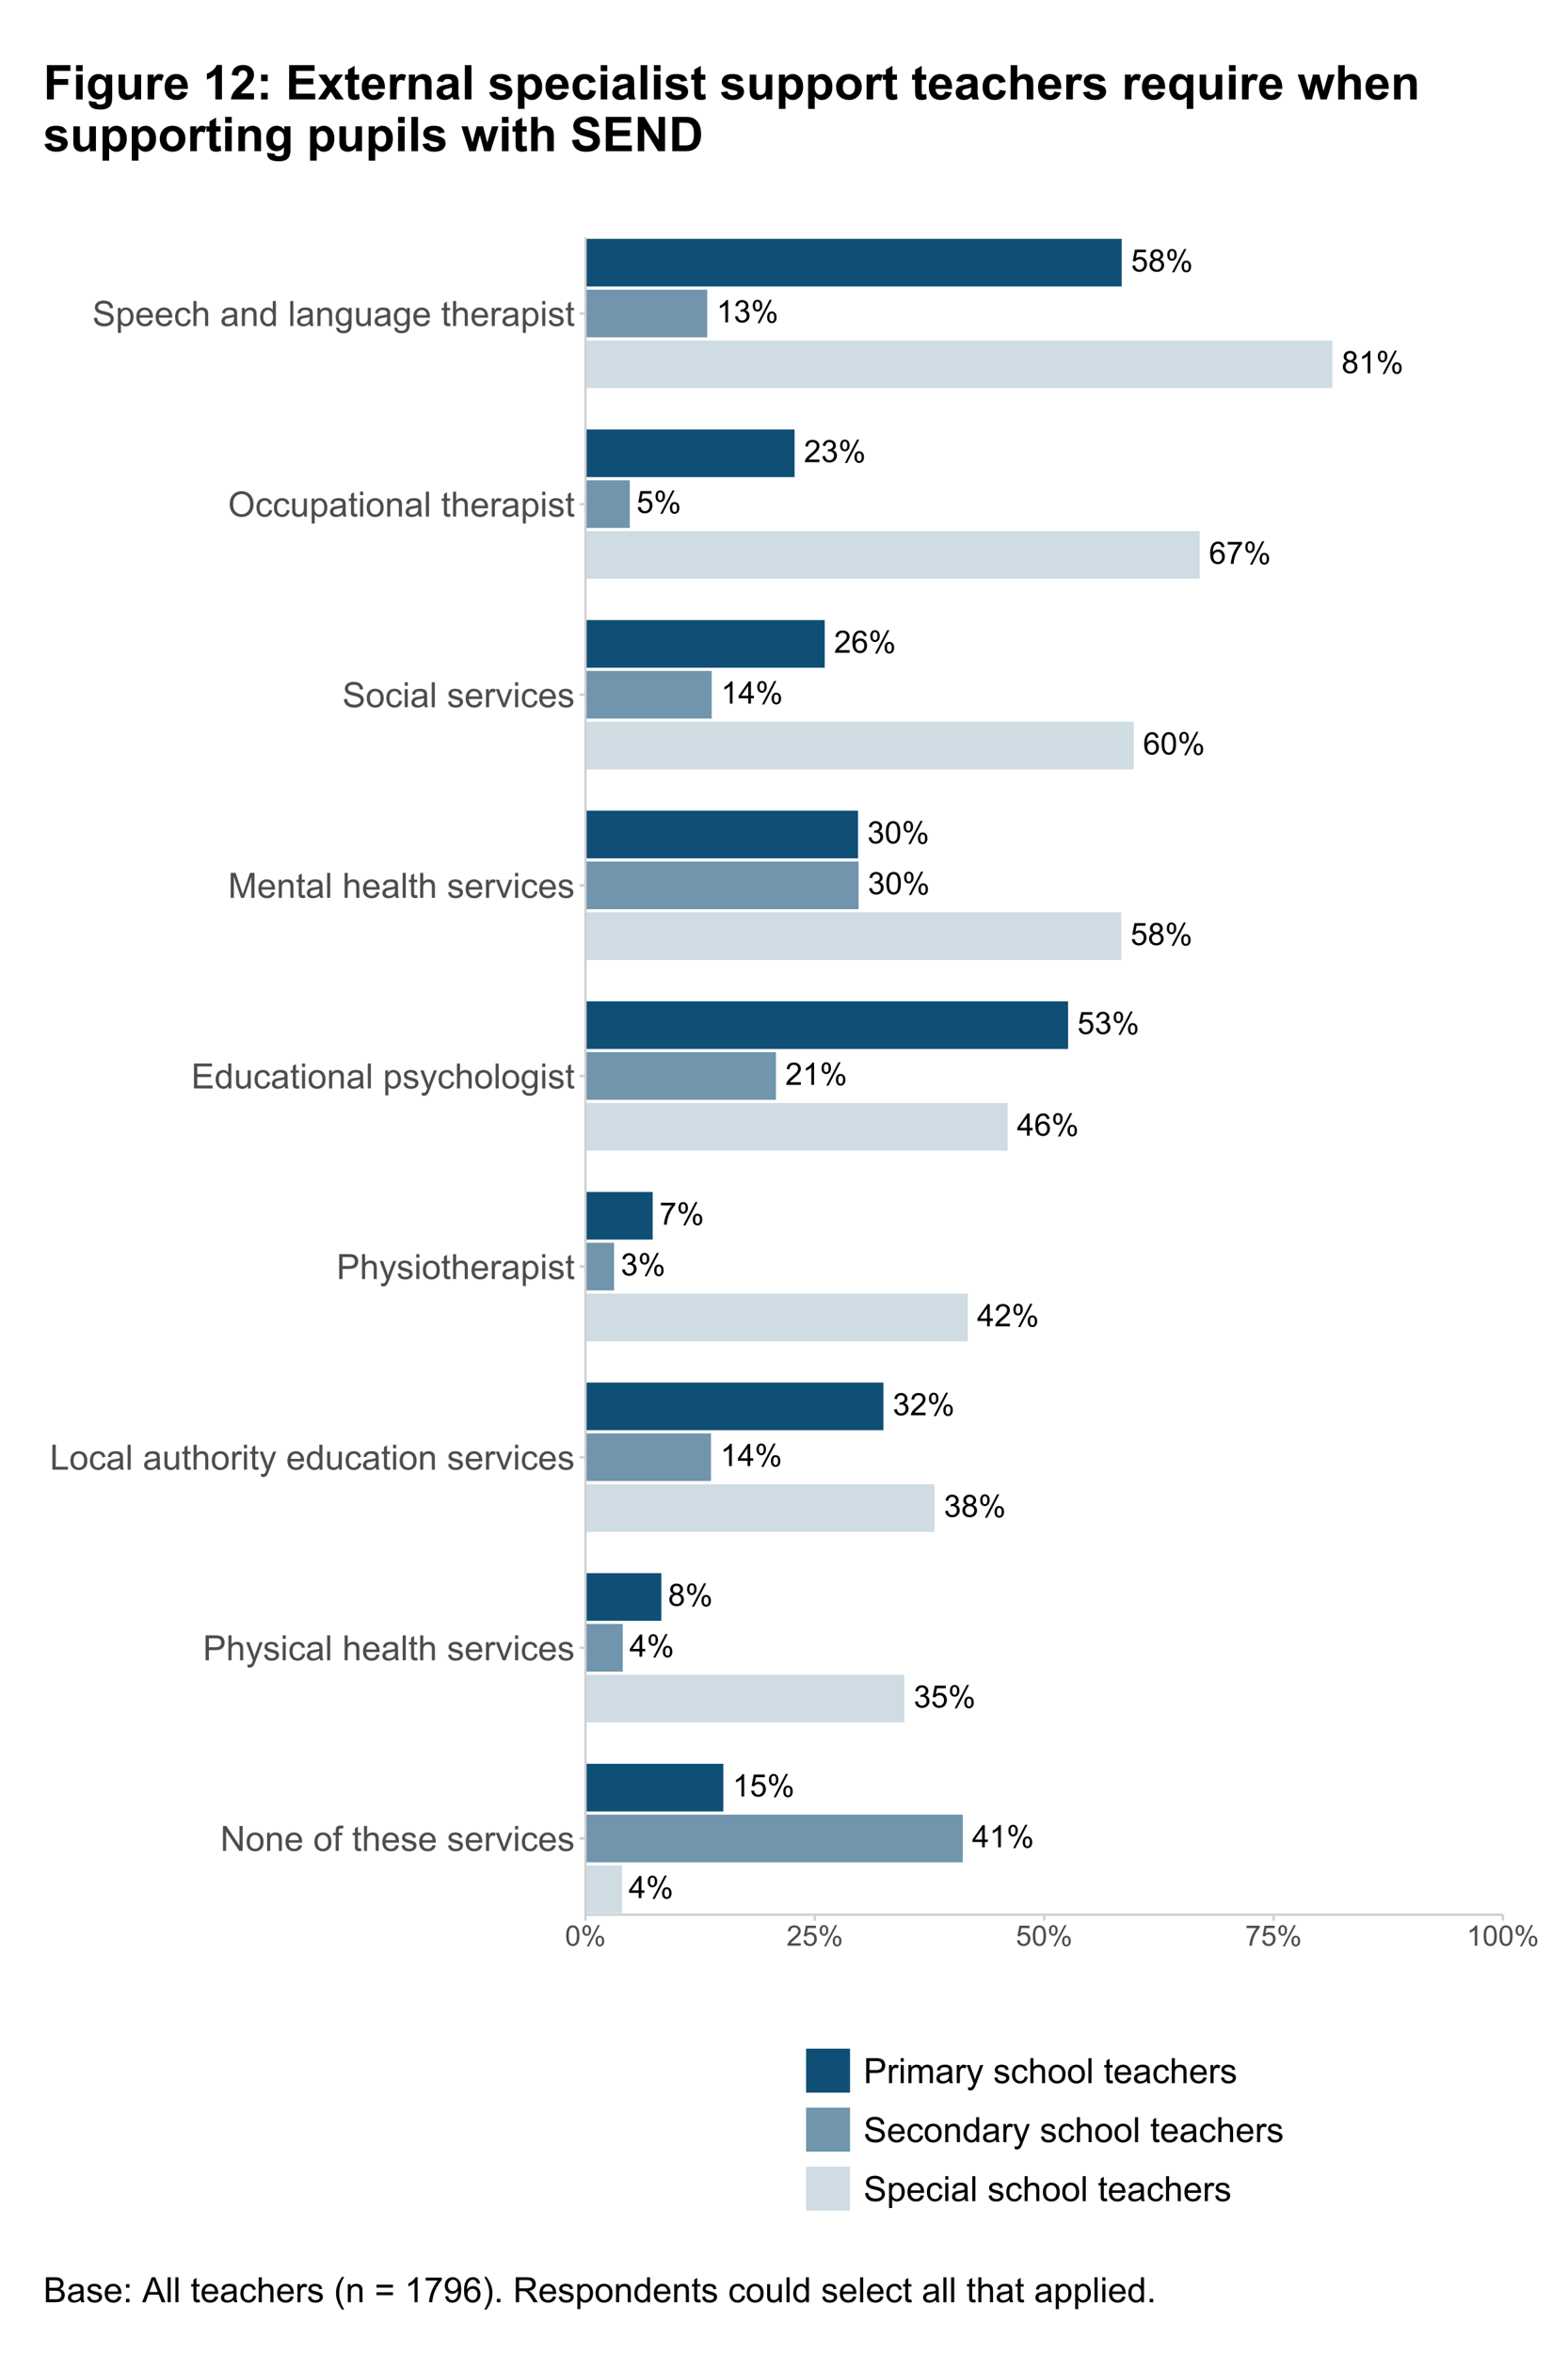 <?xml version="1.0" encoding="UTF-8"?>
<svg xmlns="http://www.w3.org/2000/svg" xmlns:xlink="http://www.w3.org/1999/xlink" width="720pt" height="1080pt" viewBox="0 0 720 1080" version="1.1">
<defs>
<g>
<symbol overflow="visible" id="glyph0-0">
<path style="stroke:none;" d="M 1.777 0 L 1.777 -8.891 L 8.891 -8.891 L 8.891 0 Z M 2 -0.223 L 8.668 -0.223 L 8.668 -8.668 L 2 -8.668 Z M 2 -0.223 "/>
</symbol>
<symbol overflow="visible" id="glyph0-1">
<path style="stroke:none;" d="M 2.516 -5.523 C 1.992 -5.711 1.609 -5.98 1.363 -6.336 C 1.109 -6.684 0.984 -7.105 0.988 -7.598 C 0.984 -8.336 1.25 -8.961 1.785 -9.469 C 2.316 -9.973 3.023 -10.223 3.91 -10.227 C 4.797 -10.223 5.516 -9.965 6.059 -9.449 C 6.598 -8.93 6.867 -8.301 6.871 -7.566 C 6.867 -7.09 6.742 -6.68 6.496 -6.332 C 6.246 -5.98 5.871 -5.711 5.371 -5.523 C 5.992 -5.316 6.469 -4.988 6.797 -4.535 C 7.121 -4.082 7.281 -3.539 7.285 -2.91 C 7.281 -2.039 6.973 -1.309 6.359 -0.715 C 5.742 -0.125 4.934 0.168 3.934 0.172 C 2.926 0.168 2.117 -0.125 1.5 -0.719 C 0.883 -1.312 0.574 -2.055 0.578 -2.945 C 0.574 -3.605 0.742 -4.16 1.078 -4.609 C 1.414 -5.055 1.891 -5.359 2.516 -5.523 Z M 2.266 -7.641 C 2.262 -7.156 2.418 -6.762 2.73 -6.457 C 3.039 -6.152 3.441 -6 3.938 -6 C 4.418 -6 4.812 -6.148 5.121 -6.453 C 5.43 -6.754 5.582 -7.129 5.586 -7.57 C 5.582 -8.027 5.426 -8.41 5.109 -8.727 C 4.789 -9.035 4.395 -9.191 3.926 -9.195 C 3.449 -9.191 3.051 -9.039 2.738 -8.738 C 2.418 -8.43 2.262 -8.066 2.266 -7.641 Z M 1.863 -2.938 C 1.863 -2.578 1.945 -2.234 2.113 -1.902 C 2.281 -1.566 2.531 -1.309 2.867 -1.129 C 3.195 -0.945 3.555 -0.855 3.945 -0.855 C 4.539 -0.855 5.031 -1.047 5.422 -1.43 C 5.809 -1.812 6.004 -2.301 6.008 -2.898 C 6.004 -3.496 5.805 -3.992 5.406 -4.391 C 5.004 -4.781 4.504 -4.98 3.902 -4.98 C 3.316 -4.98 2.828 -4.785 2.441 -4.395 C 2.055 -4.004 1.863 -3.516 1.863 -2.938 Z M 1.863 -2.938 "/>
</symbol>
<symbol overflow="visible" id="glyph0-2">
<path style="stroke:none;" d="M 5.301 0 L 4.051 0 L 4.051 -7.969 C 3.746 -7.68 3.352 -7.391 2.863 -7.105 C 2.375 -6.816 1.938 -6.602 1.551 -6.461 L 1.551 -7.668 C 2.246 -7.992 2.855 -8.391 3.383 -8.863 C 3.902 -9.328 4.273 -9.781 4.496 -10.227 L 5.301 -10.227 Z M 5.301 0 "/>
</symbol>
<symbol overflow="visible" id="glyph0-3">
<path style="stroke:none;" d="M 0.828 -7.738 C 0.824 -8.461 1.008 -9.078 1.375 -9.59 C 1.738 -10.098 2.27 -10.352 2.965 -10.355 C 3.605 -10.352 4.133 -10.125 4.555 -9.672 C 4.969 -9.215 5.18 -8.543 5.184 -7.66 C 5.18 -6.797 4.969 -6.137 4.547 -5.672 C 4.121 -5.203 3.598 -4.969 2.98 -4.973 C 2.359 -4.969 1.848 -5.199 1.441 -5.66 C 1.031 -6.117 0.824 -6.809 0.828 -7.738 Z M 3 -9.496 C 2.688 -9.492 2.43 -9.359 2.227 -9.094 C 2.02 -8.824 1.914 -8.328 1.918 -7.613 C 1.914 -6.957 2.02 -6.5 2.23 -6.234 C 2.438 -5.969 2.695 -5.836 3 -5.836 C 3.312 -5.836 3.57 -5.969 3.781 -6.238 C 3.984 -6.504 4.09 -6.996 4.09 -7.711 C 4.09 -8.367 3.984 -8.828 3.777 -9.094 C 3.566 -9.359 3.309 -9.492 3 -9.496 Z M 3.008 0.375 L 8.578 -10.355 L 9.594 -10.355 L 4.043 0.375 Z M 7.41 -2.391 C 7.406 -3.121 7.59 -3.738 7.957 -4.246 C 8.324 -4.75 8.855 -5.004 9.559 -5.008 C 10.191 -5.004 10.723 -4.777 11.145 -4.324 C 11.562 -3.867 11.77 -3.195 11.773 -2.312 C 11.77 -1.449 11.559 -0.785 11.137 -0.32 C 10.711 0.145 10.188 0.375 9.566 0.375 C 8.945 0.375 8.43 0.145 8.023 -0.316 C 7.609 -0.777 7.406 -1.469 7.41 -2.391 Z M 9.594 -4.148 C 9.273 -4.148 9.016 -4.012 8.812 -3.742 C 8.605 -3.473 8.5 -2.98 8.504 -2.266 C 8.5 -1.613 8.605 -1.152 8.816 -0.887 C 9.023 -0.613 9.281 -0.48 9.586 -0.484 C 9.906 -0.48 10.168 -0.613 10.375 -0.887 C 10.578 -1.152 10.68 -1.645 10.684 -2.363 C 10.68 -3.016 10.578 -3.477 10.371 -3.746 C 10.16 -4.012 9.898 -4.148 9.594 -4.148 Z M 9.594 -4.148 "/>
</symbol>
<symbol overflow="visible" id="glyph0-4">
<path style="stroke:none;" d="M 7.078 -7.691 L 5.836 -7.594 C 5.723 -8.082 5.562 -8.438 5.363 -8.664 C 5.02 -9.016 4.605 -9.191 4.113 -9.195 C 3.715 -9.191 3.363 -9.082 3.062 -8.863 C 2.668 -8.574 2.359 -8.156 2.133 -7.605 C 1.906 -7.055 1.785 -6.27 1.777 -5.25 C 2.074 -5.707 2.445 -6.047 2.883 -6.27 C 3.316 -6.492 3.77 -6.602 4.25 -6.605 C 5.078 -6.602 5.789 -6.297 6.379 -5.684 C 6.961 -5.07 7.254 -4.277 7.258 -3.305 C 7.254 -2.664 7.117 -2.07 6.844 -1.523 C 6.57 -0.977 6.191 -0.555 5.711 -0.266 C 5.227 0.027 4.68 0.168 4.07 0.172 C 3.027 0.168 2.176 -0.211 1.52 -0.977 C 0.859 -1.738 0.531 -3 0.535 -4.766 C 0.531 -6.73 0.895 -8.164 1.625 -9.059 C 2.258 -9.836 3.113 -10.223 4.188 -10.227 C 4.988 -10.223 5.645 -10 6.156 -9.551 C 6.668 -9.102 6.977 -8.48 7.078 -7.691 Z M 1.973 -3.301 C 1.969 -2.863 2.059 -2.453 2.246 -2.062 C 2.426 -1.668 2.684 -1.367 3.016 -1.164 C 3.34 -0.957 3.684 -0.855 4.051 -0.855 C 4.574 -0.855 5.027 -1.066 5.41 -1.492 C 5.785 -1.918 5.977 -2.496 5.98 -3.23 C 5.977 -3.93 5.789 -4.484 5.418 -4.891 C 5.039 -5.293 4.566 -5.496 4 -5.5 C 3.434 -5.496 2.953 -5.293 2.562 -4.891 C 2.164 -4.484 1.969 -3.953 1.973 -3.301 Z M 1.973 -3.301 "/>
</symbol>
<symbol overflow="visible" id="glyph0-5">
<path style="stroke:none;" d="M 0.672 -8.852 L 0.672 -10.051 L 7.266 -10.051 L 7.266 -9.078 C 6.617 -8.383 5.973 -7.469 5.336 -6.328 C 4.699 -5.184 4.207 -4.008 3.863 -2.801 C 3.609 -1.945 3.449 -1.012 3.383 0 L 2.098 0 C 2.109 -0.801 2.266 -1.766 2.57 -2.902 C 2.871 -4.035 3.305 -5.129 3.867 -6.184 C 4.43 -7.234 5.027 -8.125 5.66 -8.852 Z M 0.672 -8.852 "/>
</symbol>
<symbol overflow="visible" id="glyph0-6">
<path style="stroke:none;" d="M 0.59 -5.023 C 0.586 -6.223 0.711 -7.191 0.961 -7.93 C 1.207 -8.66 1.574 -9.227 2.066 -9.629 C 2.555 -10.023 3.168 -10.223 3.91 -10.227 C 4.453 -10.223 4.934 -10.113 5.348 -9.895 C 5.758 -9.672 6.098 -9.355 6.371 -8.941 C 6.637 -8.527 6.848 -8.02 7 -7.426 C 7.152 -6.828 7.23 -6.027 7.23 -5.023 C 7.23 -3.824 7.105 -2.859 6.863 -2.129 C 6.613 -1.391 6.246 -0.824 5.762 -0.426 C 5.27 -0.027 4.652 0.168 3.91 0.172 C 2.926 0.168 2.156 -0.18 1.598 -0.883 C 0.922 -1.727 0.586 -3.105 0.59 -5.023 Z M 1.875 -5.023 C 1.875 -3.348 2.07 -2.234 2.461 -1.684 C 2.852 -1.129 3.332 -0.855 3.91 -0.855 C 4.48 -0.855 4.965 -1.133 5.359 -1.688 C 5.746 -2.242 5.941 -3.352 5.945 -5.023 C 5.941 -6.695 5.746 -7.809 5.359 -8.363 C 4.965 -8.91 4.477 -9.188 3.898 -9.191 C 3.32 -9.188 2.863 -8.945 2.523 -8.461 C 2.09 -7.84 1.875 -6.691 1.875 -5.023 Z M 1.875 -5.023 "/>
</symbol>
<symbol overflow="visible" id="glyph0-7">
<path style="stroke:none;" d="M 0.59 -2.668 L 1.902 -2.777 C 2 -2.137 2.227 -1.656 2.582 -1.336 C 2.934 -1.016 3.359 -0.855 3.863 -0.855 C 4.461 -0.855 4.973 -1.082 5.391 -1.535 C 5.805 -1.988 6.012 -2.59 6.016 -3.34 C 6.012 -4.051 5.812 -4.613 5.414 -5.027 C 5.012 -5.441 4.484 -5.648 3.84 -5.648 C 3.434 -5.648 3.07 -5.555 2.75 -5.371 C 2.422 -5.188 2.168 -4.949 1.988 -4.66 L 0.812 -4.812 L 1.801 -10.043 L 6.863 -10.043 L 6.863 -8.852 L 2.801 -8.852 L 2.25 -6.113 C 2.859 -6.535 3.5 -6.75 4.176 -6.754 C 5.062 -6.75 5.812 -6.441 6.426 -5.828 C 7.035 -5.207 7.34 -4.414 7.344 -3.453 C 7.34 -2.527 7.07 -1.73 6.535 -1.062 C 5.879 -0.238 4.988 0.168 3.863 0.172 C 2.934 0.168 2.18 -0.086 1.594 -0.605 C 1.008 -1.121 0.672 -1.809 0.59 -2.668 Z M 0.59 -2.668 "/>
</symbol>
<symbol overflow="visible" id="glyph0-8">
<path style="stroke:none;" d="M 0.598 -2.688 L 1.848 -2.855 C 1.988 -2.145 2.234 -1.637 2.578 -1.324 C 2.922 -1.012 3.34 -0.855 3.84 -0.855 C 4.426 -0.855 4.922 -1.059 5.328 -1.465 C 5.73 -1.871 5.934 -2.375 5.938 -2.98 C 5.934 -3.551 5.746 -4.023 5.375 -4.398 C 4.996 -4.77 4.52 -4.957 3.945 -4.961 C 3.703 -4.957 3.41 -4.91 3.062 -4.82 L 3.203 -5.918 C 3.285 -5.91 3.352 -5.906 3.402 -5.906 C 3.934 -5.906 4.414 -6.043 4.84 -6.32 C 5.266 -6.598 5.477 -7.027 5.48 -7.605 C 5.477 -8.062 5.324 -8.441 5.016 -8.742 C 4.703 -9.043 4.301 -9.191 3.812 -9.195 C 3.324 -9.191 2.918 -9.039 2.598 -8.738 C 2.27 -8.43 2.062 -7.973 1.973 -7.363 L 0.723 -7.586 C 0.871 -8.422 1.219 -9.07 1.766 -9.535 C 2.305 -9.992 2.98 -10.223 3.785 -10.227 C 4.34 -10.223 4.852 -10.105 5.32 -9.867 C 5.789 -9.625 6.145 -9.297 6.395 -8.891 C 6.637 -8.477 6.762 -8.039 6.766 -7.578 C 6.762 -7.133 6.645 -6.734 6.41 -6.375 C 6.176 -6.016 5.824 -5.727 5.363 -5.516 C 5.961 -5.375 6.43 -5.09 6.766 -4.652 C 7.098 -4.215 7.266 -3.664 7.266 -3.008 C 7.266 -2.117 6.941 -1.363 6.293 -0.746 C 5.645 -0.129 4.824 0.176 3.836 0.18 C 2.938 0.176 2.195 -0.086 1.605 -0.617 C 1.016 -1.148 0.68 -1.84 0.598 -2.688 Z M 0.598 -2.688 "/>
</symbol>
<symbol overflow="visible" id="glyph0-9">
<path style="stroke:none;" d="M 4.598 0 L 4.598 -2.438 L 0.18 -2.438 L 0.18 -3.586 L 4.828 -10.184 L 5.848 -10.184 L 5.848 -3.586 L 7.223 -3.586 L 7.223 -2.438 L 5.848 -2.438 L 5.848 0 Z M 4.598 -3.586 L 4.598 -8.176 L 1.41 -3.586 Z M 4.598 -3.586 "/>
</symbol>
<symbol overflow="visible" id="glyph0-10">
<path style="stroke:none;" d="M 7.16 -1.203 L 7.16 0 L 0.43 0 C 0.418 -0.301 0.469 -0.59 0.578 -0.867 C 0.746 -1.324 1.02 -1.773 1.398 -2.223 C 1.773 -2.664 2.32 -3.18 3.035 -3.766 C 4.141 -4.668 4.887 -5.387 5.277 -5.922 C 5.664 -6.449 5.859 -6.949 5.863 -7.426 C 5.859 -7.918 5.684 -8.336 5.332 -8.68 C 4.977 -9.016 4.512 -9.188 3.945 -9.191 C 3.34 -9.188 2.859 -9.008 2.5 -8.648 C 2.137 -8.285 1.953 -7.785 1.953 -7.148 L 0.668 -7.281 C 0.754 -8.238 1.082 -8.969 1.66 -9.473 C 2.23 -9.973 3.004 -10.223 3.973 -10.227 C 4.949 -10.223 5.723 -9.953 6.293 -9.414 C 6.863 -8.871 7.148 -8.199 7.148 -7.398 C 7.148 -6.988 7.062 -6.586 6.898 -6.195 C 6.727 -5.797 6.449 -5.383 6.066 -4.953 C 5.676 -4.516 5.035 -3.918 4.141 -3.16 C 3.387 -2.527 2.906 -2.102 2.695 -1.879 C 2.48 -1.652 2.305 -1.426 2.168 -1.203 Z M 7.16 -1.203 "/>
</symbol>
<symbol overflow="visible" id="glyph1-0">
<path style="stroke:none;" d="M 2 0 L 2 -10 L 10 -10 L 10 0 Z M 2.25 -0.25 L 9.75 -0.25 L 9.75 -9.75 L 2.25 -9.75 Z M 2.25 -0.25 "/>
</symbol>
<symbol overflow="visible" id="glyph1-1">
<path style="stroke:none;" d="M 1.219 0 L 1.219 -11.453 L 2.773 -11.453 L 8.789 -2.461 L 8.789 -11.453 L 10.242 -11.453 L 10.242 0 L 8.688 0 L 2.672 -9 L 2.672 0 Z M 1.219 0 "/>
</symbol>
<symbol overflow="visible" id="glyph1-2">
<path style="stroke:none;" d="M 0.531 -4.148 C 0.527 -5.684 0.953 -6.82 1.812 -7.562 C 2.523 -8.176 3.395 -8.484 4.422 -8.484 C 5.559 -8.484 6.492 -8.109 7.219 -7.363 C 7.941 -6.613 8.301 -5.582 8.305 -4.266 C 8.301 -3.195 8.141 -2.355 7.824 -1.746 C 7.5 -1.133 7.035 -0.656 6.426 -0.32 C 5.812 0.02 5.145 0.188 4.422 0.188 C 3.258 0.188 2.32 -0.184 1.605 -0.93 C 0.887 -1.672 0.527 -2.746 0.531 -4.148 Z M 1.977 -4.148 C 1.973 -3.086 2.207 -2.289 2.672 -1.762 C 3.133 -1.23 3.715 -0.965 4.422 -0.969 C 5.117 -0.965 5.699 -1.23 6.164 -1.766 C 6.625 -2.293 6.855 -3.105 6.859 -4.195 C 6.855 -5.219 6.621 -5.996 6.16 -6.527 C 5.691 -7.055 5.113 -7.316 4.422 -7.32 C 3.715 -7.316 3.133 -7.055 2.672 -6.531 C 2.207 -6.004 1.973 -5.211 1.977 -4.148 Z M 1.977 -4.148 "/>
</symbol>
<symbol overflow="visible" id="glyph1-3">
<path style="stroke:none;" d="M 1.055 0 L 1.055 -8.297 L 2.32 -8.297 L 2.32 -7.117 C 2.93 -8.027 3.809 -8.484 4.961 -8.484 C 5.457 -8.484 5.918 -8.395 6.34 -8.215 C 6.758 -8.035 7.07 -7.797 7.281 -7.508 C 7.488 -7.211 7.633 -6.867 7.719 -6.469 C 7.766 -6.207 7.793 -5.75 7.797 -5.102 L 7.797 0 L 6.391 0 L 6.391 -5.047 C 6.387 -5.617 6.332 -6.047 6.227 -6.332 C 6.113 -6.613 5.918 -6.84 5.645 -7.012 C 5.363 -7.18 5.039 -7.266 4.664 -7.266 C 4.062 -7.266 3.543 -7.074 3.113 -6.695 C 2.676 -6.312 2.461 -5.59 2.461 -4.531 L 2.461 0 Z M 1.055 0 "/>
</symbol>
<symbol overflow="visible" id="glyph1-4">
<path style="stroke:none;" d="M 6.734 -2.672 L 8.188 -2.492 C 7.953 -1.641 7.531 -0.984 6.914 -0.516 C 6.293 -0.047 5.5 0.188 4.539 0.188 C 3.324 0.188 2.363 -0.184 1.652 -0.934 C 0.941 -1.676 0.586 -2.727 0.586 -4.078 C 0.586 -5.473 0.945 -6.555 1.664 -7.328 C 2.383 -8.098 3.312 -8.484 4.461 -8.484 C 5.566 -8.484 6.473 -8.105 7.18 -7.352 C 7.879 -6.594 8.23 -5.531 8.234 -4.164 C 8.23 -4.078 8.23 -3.953 8.227 -3.789 L 2.039 -3.789 C 2.09 -2.875 2.348 -2.176 2.812 -1.695 C 3.273 -1.207 3.852 -0.965 4.547 -0.969 C 5.062 -0.965 5.5 -1.102 5.867 -1.375 C 6.227 -1.645 6.516 -2.078 6.734 -2.672 Z M 2.117 -4.945 L 6.75 -4.945 C 6.688 -5.641 6.508 -6.164 6.219 -6.516 C 5.766 -7.055 5.188 -7.324 4.477 -7.328 C 3.828 -7.324 3.285 -7.109 2.848 -6.68 C 2.406 -6.246 2.16 -5.668 2.117 -4.945 Z M 2.117 -4.945 "/>
</symbol>
<symbol overflow="visible" id="glyph1-5">
<path style="stroke:none;" d=""/>
</symbol>
<symbol overflow="visible" id="glyph1-6">
<path style="stroke:none;" d="M 1.391 0 L 1.391 -7.203 L 0.148 -7.203 L 0.148 -8.297 L 1.391 -8.297 L 1.391 -9.18 C 1.387 -9.734 1.438 -10.148 1.539 -10.422 C 1.672 -10.785 1.91 -11.082 2.254 -11.309 C 2.594 -11.535 3.07 -11.648 3.688 -11.648 C 4.078 -11.648 4.516 -11.602 5 -11.508 L 4.789 -10.281 C 4.492 -10.332 4.219 -10.359 3.961 -10.359 C 3.531 -10.359 3.227 -10.266 3.055 -10.086 C 2.875 -9.898 2.789 -9.559 2.789 -9.062 L 2.789 -8.297 L 4.406 -8.297 L 4.406 -7.203 L 2.789 -7.203 L 2.789 0 Z M 1.391 0 "/>
</symbol>
<symbol overflow="visible" id="glyph1-7">
<path style="stroke:none;" d="M 4.125 -1.258 L 4.328 -0.016 C 3.93 0.066 3.574 0.105 3.266 0.109 C 2.75 0.105 2.355 0.027 2.078 -0.133 C 1.793 -0.293 1.594 -0.504 1.484 -0.77 C 1.367 -1.027 1.312 -1.582 1.312 -2.43 L 1.312 -7.203 L 0.281 -7.203 L 0.281 -8.297 L 1.312 -8.297 L 1.312 -10.352 L 2.711 -11.195 L 2.711 -8.297 L 4.125 -8.297 L 4.125 -7.203 L 2.711 -7.203 L 2.711 -2.352 C 2.707 -1.945 2.73 -1.688 2.785 -1.578 C 2.832 -1.461 2.914 -1.371 3.027 -1.305 C 3.137 -1.234 3.297 -1.199 3.508 -1.203 C 3.66 -1.199 3.867 -1.219 4.125 -1.258 Z M 4.125 -1.258 "/>
</symbol>
<symbol overflow="visible" id="glyph1-8">
<path style="stroke:none;" d="M 1.055 0 L 1.055 -11.453 L 2.461 -11.453 L 2.461 -7.344 C 3.117 -8.102 3.945 -8.484 4.945 -8.484 C 5.559 -8.484 6.09 -8.363 6.547 -8.121 C 6.996 -7.879 7.32 -7.543 7.52 -7.117 C 7.711 -6.688 7.809 -6.066 7.812 -5.258 L 7.812 0 L 6.406 0 L 6.406 -5.258 C 6.402 -5.957 6.25 -6.469 5.949 -6.793 C 5.641 -7.109 5.211 -7.27 4.656 -7.273 C 4.238 -7.27 3.848 -7.164 3.48 -6.949 C 3.113 -6.73 2.852 -6.438 2.695 -6.07 C 2.539 -5.699 2.461 -5.188 2.461 -4.539 L 2.461 0 Z M 1.055 0 "/>
</symbol>
<symbol overflow="visible" id="glyph1-9">
<path style="stroke:none;" d="M 0.492 -2.477 L 1.883 -2.695 C 1.957 -2.137 2.176 -1.707 2.535 -1.414 C 2.891 -1.113 3.391 -0.965 4.031 -0.969 C 4.676 -0.965 5.152 -1.098 5.469 -1.363 C 5.777 -1.625 5.934 -1.934 5.938 -2.289 C 5.934 -2.605 5.797 -2.855 5.523 -3.039 C 5.328 -3.16 4.848 -3.32 4.086 -3.516 C 3.051 -3.773 2.336 -3.996 1.941 -4.191 C 1.539 -4.379 1.238 -4.645 1.035 -4.98 C 0.828 -5.316 0.727 -5.688 0.727 -6.094 C 0.727 -6.461 0.809 -6.801 0.98 -7.121 C 1.145 -7.434 1.375 -7.695 1.672 -7.906 C 1.887 -8.062 2.188 -8.199 2.566 -8.316 C 2.941 -8.426 3.344 -8.484 3.781 -8.484 C 4.43 -8.484 5.004 -8.391 5.496 -8.203 C 5.988 -8.016 6.352 -7.762 6.586 -7.441 C 6.82 -7.121 6.98 -6.691 7.07 -6.156 L 5.695 -5.969 C 5.633 -6.395 5.449 -6.727 5.152 -6.969 C 4.848 -7.203 4.426 -7.324 3.883 -7.328 C 3.234 -7.324 2.773 -7.219 2.5 -7.008 C 2.223 -6.793 2.086 -6.543 2.086 -6.258 C 2.086 -6.074 2.141 -5.91 2.258 -5.766 C 2.367 -5.613 2.547 -5.488 2.797 -5.391 C 2.934 -5.336 3.348 -5.215 4.039 -5.031 C 5.031 -4.762 5.727 -4.543 6.121 -4.379 C 6.512 -4.207 6.82 -3.961 7.047 -3.641 C 7.27 -3.312 7.383 -2.914 7.383 -2.438 C 7.383 -1.969 7.246 -1.527 6.973 -1.113 C 6.699 -0.699 6.305 -0.379 5.789 -0.152 C 5.273 0.074 4.688 0.188 4.039 0.188 C 2.957 0.188 2.137 -0.035 1.574 -0.484 C 1.008 -0.93 0.648 -1.594 0.492 -2.477 Z M 0.492 -2.477 "/>
</symbol>
<symbol overflow="visible" id="glyph1-10">
<path style="stroke:none;" d="M 1.039 0 L 1.039 -8.297 L 2.305 -8.297 L 2.305 -7.039 C 2.625 -7.625 2.926 -8.016 3.199 -8.203 C 3.473 -8.391 3.773 -8.484 4.102 -8.484 C 4.574 -8.484 5.055 -8.332 5.547 -8.031 L 5.062 -6.727 C 4.719 -6.93 4.375 -7.031 4.031 -7.031 C 3.723 -7.031 3.445 -6.938 3.203 -6.754 C 2.957 -6.566 2.781 -6.309 2.68 -5.984 C 2.52 -5.48 2.441 -4.934 2.445 -4.344 L 2.445 0 Z M 1.039 0 "/>
</symbol>
<symbol overflow="visible" id="glyph1-11">
<path style="stroke:none;" d="M 3.359 0 L 0.203 -8.297 L 1.688 -8.297 L 3.469 -3.328 C 3.66 -2.789 3.836 -2.23 4 -1.656 C 4.121 -2.09 4.297 -2.617 4.523 -3.234 L 6.367 -8.297 L 7.812 -8.297 L 4.672 0 Z M 3.359 0 "/>
</symbol>
<symbol overflow="visible" id="glyph1-12">
<path style="stroke:none;" d="M 1.062 -9.836 L 1.062 -11.453 L 2.469 -11.453 L 2.469 -9.836 Z M 1.062 0 L 1.062 -8.297 L 2.469 -8.297 L 2.469 0 Z M 1.062 0 "/>
</symbol>
<symbol overflow="visible" id="glyph1-13">
<path style="stroke:none;" d="M 6.469 -3.039 L 7.852 -2.859 C 7.699 -1.906 7.312 -1.16 6.691 -0.621 C 6.066 -0.082 5.301 0.188 4.398 0.188 C 3.262 0.188 2.348 -0.184 1.66 -0.926 C 0.965 -1.668 0.621 -2.73 0.625 -4.117 C 0.621 -5.012 0.77 -5.797 1.07 -6.469 C 1.363 -7.141 1.816 -7.645 2.426 -7.98 C 3.031 -8.316 3.691 -8.484 4.406 -8.484 C 5.305 -8.484 6.039 -8.254 6.617 -7.801 C 7.188 -7.34 7.555 -6.695 7.719 -5.859 L 6.352 -5.648 C 6.219 -6.203 5.988 -6.621 5.66 -6.906 C 5.328 -7.184 4.926 -7.324 4.461 -7.328 C 3.75 -7.324 3.176 -7.07 2.734 -6.566 C 2.289 -6.055 2.066 -5.25 2.07 -4.156 C 2.066 -3.039 2.281 -2.23 2.711 -1.727 C 3.137 -1.219 3.695 -0.965 4.383 -0.969 C 4.934 -0.965 5.395 -1.137 5.766 -1.477 C 6.133 -1.812 6.367 -2.332 6.469 -3.039 Z M 6.469 -3.039 "/>
</symbol>
<symbol overflow="visible" id="glyph1-14">
<path style="stroke:none;" d="M 1.234 0 L 1.234 -11.453 L 5.555 -11.453 C 6.312 -11.449 6.891 -11.414 7.297 -11.344 C 7.855 -11.25 8.328 -11.07 8.711 -10.809 C 9.09 -10.543 9.395 -10.176 9.629 -9.703 C 9.855 -9.227 9.973 -8.703 9.977 -8.141 C 9.973 -7.164 9.664 -6.34 9.047 -5.668 C 8.426 -4.988 7.305 -4.652 5.688 -4.656 L 2.75 -4.656 L 2.75 0 Z M 2.75 -6.008 L 5.711 -6.008 C 6.688 -6.004 7.383 -6.188 7.797 -6.555 C 8.207 -6.918 8.414 -7.43 8.414 -8.094 C 8.414 -8.57 8.293 -8.98 8.051 -9.324 C 7.809 -9.66 7.488 -9.887 7.094 -10 C 6.836 -10.066 6.363 -10.102 5.68 -10.102 L 2.75 -10.102 Z M 2.75 -6.008 "/>
</symbol>
<symbol overflow="visible" id="glyph1-15">
<path style="stroke:none;" d="M 0.992 3.195 L 0.836 1.875 C 1.141 1.957 1.41 1.996 1.641 2 C 1.953 1.996 2.203 1.945 2.391 1.844 C 2.578 1.738 2.73 1.594 2.852 1.406 C 2.938 1.266 3.082 0.914 3.281 0.359 C 3.305 0.277 3.344 0.164 3.406 0.016 L 0.258 -8.297 L 1.773 -8.297 L 3.5 -3.492 C 3.719 -2.883 3.922 -2.242 4.102 -1.57 C 4.262 -2.215 4.453 -2.844 4.68 -3.461 L 6.453 -8.297 L 7.859 -8.297 L 4.703 0.141 C 4.363 1.051 4.102 1.676 3.914 2.023 C 3.664 2.484 3.375 2.824 3.055 3.043 C 2.727 3.254 2.344 3.363 1.898 3.367 C 1.625 3.363 1.32 3.305 0.992 3.195 Z M 0.992 3.195 "/>
</symbol>
<symbol overflow="visible" id="glyph1-16">
<path style="stroke:none;" d="M 6.469 -1.023 C 5.945 -0.578 5.441 -0.266 4.965 -0.086 C 4.48 0.098 3.965 0.188 3.414 0.188 C 2.5 0.188 1.801 -0.035 1.312 -0.48 C 0.82 -0.926 0.574 -1.492 0.578 -2.188 C 0.574 -2.59 0.668 -2.961 0.855 -3.301 C 1.039 -3.633 1.281 -3.902 1.582 -4.109 C 1.879 -4.309 2.215 -4.465 2.594 -4.57 C 2.867 -4.641 3.285 -4.711 3.844 -4.781 C 4.977 -4.914 5.812 -5.074 6.352 -5.266 C 6.355 -5.457 6.355 -5.578 6.359 -5.633 C 6.355 -6.203 6.223 -6.609 5.961 -6.844 C 5.598 -7.16 5.066 -7.316 4.359 -7.32 C 3.695 -7.316 3.207 -7.203 2.895 -6.973 C 2.578 -6.738 2.344 -6.328 2.195 -5.742 L 0.82 -5.93 C 0.945 -6.516 1.148 -6.988 1.438 -7.355 C 1.719 -7.715 2.133 -7.996 2.68 -8.191 C 3.219 -8.387 3.848 -8.484 4.562 -8.484 C 5.27 -8.484 5.844 -8.398 6.289 -8.234 C 6.727 -8.062 7.055 -7.855 7.266 -7.605 C 7.473 -7.352 7.617 -7.031 7.703 -6.648 C 7.746 -6.406 7.77 -5.973 7.773 -5.352 L 7.773 -3.477 C 7.77 -2.164 7.801 -1.34 7.863 -0.996 C 7.922 -0.648 8.039 -0.316 8.219 0 L 6.75 0 C 6.602 -0.289 6.508 -0.629 6.469 -1.023 Z M 6.352 -4.164 C 5.84 -3.953 5.074 -3.777 4.055 -3.633 C 3.477 -3.547 3.066 -3.453 2.828 -3.352 C 2.586 -3.246 2.402 -3.094 2.273 -2.895 C 2.141 -2.691 2.074 -2.469 2.078 -2.227 C 2.074 -1.852 2.215 -1.539 2.504 -1.289 C 2.785 -1.039 3.203 -0.914 3.75 -0.914 C 4.289 -0.914 4.77 -1.031 5.195 -1.27 C 5.613 -1.504 5.922 -1.828 6.125 -2.242 C 6.273 -2.559 6.352 -3.027 6.352 -3.648 Z M 6.352 -4.164 "/>
</symbol>
<symbol overflow="visible" id="glyph1-17">
<path style="stroke:none;" d="M 1.023 0 L 1.023 -11.453 L 2.43 -11.453 L 2.43 0 Z M 1.023 0 "/>
</symbol>
<symbol overflow="visible" id="glyph1-18">
<path style="stroke:none;" d="M 1.172 0 L 1.172 -11.453 L 2.688 -11.453 L 2.688 -1.352 L 8.328 -1.352 L 8.328 0 Z M 1.172 0 "/>
</symbol>
<symbol overflow="visible" id="glyph1-19">
<path style="stroke:none;" d="M 6.492 0 L 6.492 -1.219 C 5.844 -0.281 4.965 0.188 3.859 0.188 C 3.367 0.188 2.91 0.094 2.488 -0.094 C 2.062 -0.281 1.746 -0.516 1.543 -0.801 C 1.332 -1.082 1.188 -1.43 1.109 -1.844 C 1.047 -2.117 1.02 -2.555 1.023 -3.156 L 1.023 -8.297 L 2.43 -8.297 L 2.43 -3.695 C 2.426 -2.957 2.453 -2.461 2.516 -2.211 C 2.602 -1.836 2.789 -1.547 3.078 -1.34 C 3.359 -1.125 3.715 -1.02 4.141 -1.023 C 4.559 -1.02 4.953 -1.129 5.328 -1.348 C 5.695 -1.562 5.957 -1.855 6.113 -2.23 C 6.262 -2.602 6.34 -3.141 6.344 -3.852 L 6.344 -8.297 L 7.75 -8.297 L 7.75 0 Z M 6.492 0 "/>
</symbol>
<symbol overflow="visible" id="glyph1-20">
<path style="stroke:none;" d="M 6.438 0 L 6.438 -1.047 C 5.91 -0.223 5.137 0.188 4.117 0.188 C 3.453 0.188 2.844 0.008 2.293 -0.359 C 1.734 -0.719 1.305 -1.23 1.004 -1.887 C 0.695 -2.539 0.543 -3.289 0.547 -4.141 C 0.543 -4.965 0.684 -5.715 0.961 -6.395 C 1.234 -7.066 1.648 -7.586 2.203 -7.945 C 2.754 -8.305 3.371 -8.484 4.055 -8.484 C 4.555 -8.484 5 -8.379 5.391 -8.168 C 5.781 -7.957 6.098 -7.68 6.344 -7.344 L 6.344 -11.453 L 7.742 -11.453 L 7.742 0 Z M 1.992 -4.141 C 1.992 -3.074 2.215 -2.281 2.664 -1.758 C 3.109 -1.23 3.637 -0.965 4.25 -0.969 C 4.859 -0.965 5.383 -1.219 5.816 -1.723 C 6.242 -2.223 6.457 -2.988 6.461 -4.023 C 6.457 -5.156 6.238 -5.988 5.805 -6.523 C 5.363 -7.051 4.824 -7.316 4.188 -7.32 C 3.559 -7.316 3.035 -7.062 2.621 -6.555 C 2.199 -6.043 1.992 -5.238 1.992 -4.141 Z M 1.992 -4.141 "/>
</symbol>
<symbol overflow="visible" id="glyph1-21">
<path style="stroke:none;" d="M 1.055 3.18 L 1.055 -8.297 L 2.336 -8.297 L 2.336 -7.219 C 2.637 -7.641 2.977 -7.957 3.359 -8.168 C 3.734 -8.379 4.195 -8.484 4.742 -8.484 C 5.445 -8.484 6.07 -8.301 6.617 -7.938 C 7.156 -7.57 7.566 -7.055 7.844 -6.395 C 8.117 -5.727 8.254 -5 8.258 -4.211 C 8.254 -3.359 8.102 -2.594 7.801 -1.918 C 7.492 -1.234 7.051 -0.715 6.473 -0.355 C 5.891 0.008 5.281 0.188 4.641 0.188 C 4.172 0.188 3.75 0.09 3.379 -0.109 C 3.004 -0.305 2.699 -0.555 2.461 -0.859 L 2.461 3.18 Z M 2.328 -4.102 C 2.324 -3.031 2.543 -2.242 2.977 -1.734 C 3.406 -1.223 3.93 -0.965 4.547 -0.969 C 5.172 -0.965 5.707 -1.23 6.152 -1.762 C 6.598 -2.289 6.82 -3.109 6.82 -4.219 C 6.82 -5.273 6.602 -6.062 6.168 -6.594 C 5.73 -7.117 5.211 -7.383 4.609 -7.383 C 4.008 -7.383 3.477 -7.102 3.02 -6.543 C 2.555 -5.98 2.324 -5.168 2.328 -4.102 Z M 2.328 -4.102 "/>
</symbol>
<symbol overflow="visible" id="glyph1-22">
<path style="stroke:none;" d="M 1.266 0 L 1.266 -11.453 L 9.547 -11.453 L 9.547 -10.102 L 2.781 -10.102 L 2.781 -6.594 L 9.117 -6.594 L 9.117 -5.25 L 2.781 -5.25 L 2.781 -1.352 L 9.812 -1.352 L 9.812 0 Z M 1.266 0 "/>
</symbol>
<symbol overflow="visible" id="glyph1-23">
<path style="stroke:none;" d="M 0.797 0.688 L 2.164 0.891 C 2.219 1.312 2.379 1.617 2.641 1.812 C 2.988 2.07 3.465 2.203 4.07 2.203 C 4.719 2.203 5.223 2.07 5.578 1.812 C 5.93 1.547 6.168 1.184 6.297 0.719 C 6.367 0.43 6.402 -0.168 6.398 -1.086 C 5.781 -0.359 5.016 0 4.102 0 C 2.961 0 2.078 -0.41 1.453 -1.234 C 0.828 -2.055 0.516 -3.043 0.516 -4.195 C 0.516 -4.984 0.656 -5.715 0.945 -6.387 C 1.227 -7.055 1.645 -7.57 2.191 -7.938 C 2.734 -8.301 3.371 -8.484 4.109 -8.484 C 5.086 -8.484 5.895 -8.086 6.531 -7.297 L 6.531 -8.297 L 7.828 -8.297 L 7.828 -1.125 C 7.828 0.164 7.695 1.078 7.434 1.621 C 7.168 2.156 6.75 2.582 6.184 2.898 C 5.609 3.207 4.91 3.363 4.078 3.367 C 3.086 3.363 2.285 3.141 1.68 2.699 C 1.066 2.25 0.773 1.578 0.797 0.688 Z M 1.961 -4.297 C 1.957 -3.203 2.172 -2.41 2.609 -1.914 C 3.039 -1.41 3.582 -1.16 4.234 -1.164 C 4.879 -1.16 5.422 -1.41 5.859 -1.91 C 6.297 -2.406 6.516 -3.184 6.516 -4.25 C 6.516 -5.262 6.289 -6.027 5.84 -6.547 C 5.387 -7.059 4.844 -7.316 4.211 -7.32 C 3.582 -7.316 3.051 -7.062 2.617 -6.559 C 2.176 -6.047 1.957 -5.293 1.961 -4.297 Z M 1.961 -4.297 "/>
</symbol>
<symbol overflow="visible" id="glyph1-24">
<path style="stroke:none;" d="M 1.188 0 L 1.188 -11.453 L 3.469 -11.453 L 6.18 -3.344 C 6.426 -2.586 6.609 -2.02 6.727 -1.648 C 6.855 -2.062 7.059 -2.676 7.336 -3.484 L 10.078 -11.453 L 12.117 -11.453 L 12.117 0 L 10.656 0 L 10.656 -9.586 L 7.328 0 L 5.961 0 L 2.648 -9.75 L 2.648 0 Z M 1.188 0 "/>
</symbol>
<symbol overflow="visible" id="glyph1-25">
<path style="stroke:none;" d="M 0.719 -3.68 L 2.148 -3.805 C 2.215 -3.227 2.371 -2.758 2.621 -2.395 C 2.863 -2.023 3.25 -1.727 3.773 -1.504 C 4.293 -1.273 4.879 -1.16 5.531 -1.164 C 6.109 -1.16 6.617 -1.246 7.062 -1.422 C 7.5 -1.59 7.832 -1.824 8.051 -2.129 C 8.266 -2.426 8.371 -2.754 8.375 -3.109 C 8.371 -3.465 8.27 -3.777 8.062 -4.051 C 7.852 -4.316 7.508 -4.543 7.031 -4.727 C 6.723 -4.844 6.043 -5.031 4.992 -5.285 C 3.938 -5.535 3.199 -5.773 2.781 -6 C 2.23 -6.285 1.824 -6.641 1.559 -7.066 C 1.289 -7.488 1.152 -7.961 1.156 -8.492 C 1.152 -9.066 1.316 -9.609 1.648 -10.113 C 1.973 -10.613 2.453 -10.992 3.086 -11.258 C 3.715 -11.516 4.414 -11.648 5.188 -11.648 C 6.031 -11.648 6.781 -11.512 7.434 -11.238 C 8.078 -10.965 8.578 -10.562 8.93 -10.031 C 9.277 -9.5 9.465 -8.898 9.492 -8.227 L 8.039 -8.117 C 7.961 -8.836 7.695 -9.383 7.246 -9.758 C 6.793 -10.125 6.129 -10.312 5.25 -10.312 C 4.332 -10.312 3.664 -10.145 3.246 -9.809 C 2.824 -9.473 2.613 -9.066 2.617 -8.594 C 2.613 -8.18 2.762 -7.84 3.062 -7.578 C 3.352 -7.309 4.113 -7.039 5.348 -6.762 C 6.578 -6.48 7.422 -6.234 7.883 -6.031 C 8.547 -5.719 9.039 -5.332 9.359 -4.863 C 9.672 -4.391 9.832 -3.848 9.836 -3.234 C 9.832 -2.625 9.656 -2.051 9.312 -1.512 C 8.961 -0.973 8.461 -0.551 7.809 -0.254 C 7.152 0.047 6.418 0.191 5.602 0.195 C 4.562 0.191 3.691 0.043 2.996 -0.258 C 2.293 -0.559 1.746 -1.012 1.348 -1.621 C 0.949 -2.227 0.738 -2.914 0.719 -3.68 Z M 0.719 -3.68 "/>
</symbol>
<symbol overflow="visible" id="glyph1-26">
<path style="stroke:none;" d="M 0.773 -5.578 C 0.773 -7.477 1.281 -8.965 2.305 -10.043 C 3.32 -11.117 4.641 -11.652 6.258 -11.656 C 7.312 -11.652 8.266 -11.402 9.117 -10.898 C 9.965 -10.391 10.609 -9.684 11.059 -8.785 C 11.5 -7.879 11.723 -6.855 11.727 -5.711 C 11.723 -4.547 11.488 -3.508 11.023 -2.594 C 10.551 -1.676 9.887 -0.98 9.031 -0.512 C 8.168 -0.039 7.242 0.191 6.25 0.195 C 5.168 0.191 4.203 -0.066 3.359 -0.586 C 2.508 -1.105 1.867 -1.816 1.43 -2.719 C 0.992 -3.617 0.773 -4.57 0.773 -5.578 Z M 2.336 -5.555 C 2.332 -4.172 2.703 -3.082 3.449 -2.293 C 4.188 -1.496 5.117 -1.102 6.242 -1.102 C 7.379 -1.102 8.32 -1.5 9.059 -2.305 C 9.793 -3.102 10.16 -4.242 10.164 -5.719 C 10.16 -6.648 10.004 -7.461 9.691 -8.16 C 9.375 -8.852 8.914 -9.391 8.309 -9.777 C 7.699 -10.156 7.016 -10.348 6.266 -10.352 C 5.188 -10.348 4.266 -9.98 3.496 -9.246 C 2.719 -8.508 2.332 -7.277 2.336 -5.555 Z M 2.336 -5.555 "/>
</symbol>
<symbol overflow="visible" id="glyph1-27">
<path style="stroke:none;" d="M 1.055 0 L 1.055 -8.297 L 2.312 -8.297 L 2.312 -7.133 C 2.57 -7.535 2.918 -7.863 3.352 -8.113 C 3.781 -8.359 4.273 -8.484 4.828 -8.484 C 5.441 -8.484 5.945 -8.355 6.34 -8.102 C 6.73 -7.844 7.008 -7.488 7.172 -7.031 C 7.828 -8 8.68 -8.484 9.734 -8.484 C 10.555 -8.484 11.188 -8.254 11.633 -7.801 C 12.07 -7.34 12.293 -6.641 12.297 -5.695 L 12.297 0 L 10.898 0 L 10.898 -5.227 C 10.898 -5.789 10.852 -6.191 10.762 -6.441 C 10.668 -6.684 10.504 -6.883 10.266 -7.039 C 10.023 -7.188 9.742 -7.266 9.422 -7.266 C 8.836 -7.266 8.352 -7.07 7.969 -6.684 C 7.582 -6.293 7.387 -5.672 7.391 -4.82 L 7.391 0 L 5.984 0 L 5.984 -5.391 C 5.98 -6.016 5.867 -6.484 5.641 -6.797 C 5.41 -7.109 5.035 -7.266 4.516 -7.266 C 4.117 -7.266 3.75 -7.16 3.418 -6.953 C 3.078 -6.742 2.836 -6.438 2.688 -6.039 C 2.535 -5.637 2.461 -5.059 2.461 -4.305 L 2.461 0 Z M 1.055 0 "/>
</symbol>
<symbol overflow="visible" id="glyph1-28">
<path style="stroke:none;" d="M 1.172 0 L 1.172 -11.453 L 5.469 -11.453 C 6.34 -11.449 7.043 -11.332 7.574 -11.105 C 8.102 -10.871 8.516 -10.516 8.816 -10.035 C 9.113 -9.551 9.262 -9.047 9.266 -8.523 C 9.262 -8.031 9.129 -7.57 8.867 -7.141 C 8.598 -6.707 8.199 -6.359 7.664 -6.094 C 8.355 -5.891 8.887 -5.543 9.262 -5.055 C 9.633 -4.562 9.82 -3.984 9.82 -3.32 C 9.82 -2.781 9.707 -2.281 9.48 -1.824 C 9.254 -1.359 8.973 -1.004 8.641 -0.758 C 8.305 -0.504 7.887 -0.316 7.387 -0.191 C 6.883 -0.062 6.266 0 5.539 0 Z M 2.688 -6.641 L 5.164 -6.641 C 5.832 -6.637 6.316 -6.684 6.609 -6.773 C 6.992 -6.887 7.281 -7.074 7.48 -7.344 C 7.672 -7.605 7.77 -7.941 7.773 -8.344 C 7.77 -8.723 7.68 -9.055 7.5 -9.348 C 7.316 -9.633 7.055 -9.832 6.719 -9.941 C 6.379 -10.047 5.797 -10.102 4.977 -10.102 L 2.688 -10.102 Z M 2.688 -1.352 L 5.539 -1.352 C 6.023 -1.348 6.367 -1.367 6.57 -1.406 C 6.914 -1.469 7.207 -1.57 7.445 -1.719 C 7.676 -1.859 7.867 -2.074 8.023 -2.355 C 8.172 -2.633 8.25 -2.953 8.25 -3.32 C 8.25 -3.746 8.141 -4.117 7.922 -4.434 C 7.703 -4.746 7.398 -4.969 7.012 -5.098 C 6.621 -5.223 6.062 -5.285 5.336 -5.289 L 2.688 -5.289 Z M 2.688 -1.352 "/>
</symbol>
<symbol overflow="visible" id="glyph1-29">
<path style="stroke:none;" d="M 1.445 -6.695 L 1.445 -8.297 L 3.047 -8.297 L 3.047 -6.695 Z M 1.445 0 L 1.445 -1.602 L 3.047 -1.602 L 3.047 0 Z M 1.445 0 "/>
</symbol>
<symbol overflow="visible" id="glyph1-30">
<path style="stroke:none;" d="M -0.023 0 L 4.375 -11.453 L 6.008 -11.453 L 10.695 0 L 8.969 0 L 7.633 -3.469 L 2.844 -3.469 L 1.586 0 Z M 3.281 -4.703 L 7.164 -4.703 L 5.969 -7.875 C 5.602 -8.836 5.332 -9.625 5.156 -10.25 C 5.008 -9.512 4.801 -8.785 4.539 -8.062 Z M 3.281 -4.703 "/>
</symbol>
<symbol overflow="visible" id="glyph1-31">
<path style="stroke:none;" d="M 3.742 3.367 C 2.965 2.387 2.309 1.242 1.773 -0.07 C 1.234 -1.383 0.965 -2.742 0.969 -4.148 C 0.965 -5.387 1.168 -6.574 1.57 -7.711 C 2.039 -9.027 2.762 -10.34 3.742 -11.648 L 4.75 -11.648 C 4.117 -10.562 3.699 -9.789 3.5 -9.328 C 3.18 -8.609 2.93 -7.859 2.75 -7.078 C 2.523 -6.102 2.414 -5.121 2.414 -4.141 C 2.414 -1.633 3.191 0.867 4.75 3.367 Z M 3.742 3.367 "/>
</symbol>
<symbol overflow="visible" id="glyph1-32">
<path style="stroke:none;" d="M 8.453 -6.734 L 0.891 -6.734 L 0.891 -8.047 L 8.453 -8.047 Z M 8.453 -3.258 L 0.891 -3.258 L 0.891 -4.57 L 8.453 -4.57 Z M 8.453 -3.258 "/>
</symbol>
<symbol overflow="visible" id="glyph1-33">
<path style="stroke:none;" d="M 5.961 0 L 4.555 0 L 4.555 -8.961 C 4.211 -8.633 3.77 -8.312 3.223 -7.992 C 2.672 -7.668 2.176 -7.426 1.742 -7.266 L 1.742 -8.625 C 2.523 -8.992 3.211 -9.438 3.805 -9.969 C 4.391 -10.492 4.809 -11.004 5.055 -11.5 L 5.961 -11.5 Z M 5.961 0 "/>
</symbol>
<symbol overflow="visible" id="glyph1-34">
<path style="stroke:none;" d="M 0.758 -9.953 L 0.758 -11.305 L 8.172 -11.305 L 8.172 -10.211 C 7.441 -9.434 6.719 -8.402 6.004 -7.117 C 5.285 -5.828 4.73 -4.504 4.344 -3.148 C 4.059 -2.188 3.879 -1.141 3.805 0 L 2.359 0 C 2.371 -0.898 2.547 -1.984 2.891 -3.266 C 3.227 -4.539 3.715 -5.77 4.348 -6.957 C 4.98 -8.137 5.652 -9.137 6.367 -9.953 Z M 0.758 -9.953 "/>
</symbol>
<symbol overflow="visible" id="glyph1-35">
<path style="stroke:none;" d="M 0.875 -2.648 L 2.227 -2.773 C 2.34 -2.133 2.559 -1.672 2.883 -1.391 C 3.203 -1.102 3.617 -0.961 4.125 -0.961 C 4.555 -0.961 4.934 -1.059 5.262 -1.258 C 5.586 -1.453 5.852 -1.719 6.062 -2.051 C 6.27 -2.379 6.445 -2.824 6.586 -3.391 C 6.727 -3.949 6.797 -4.523 6.797 -5.109 C 6.797 -5.172 6.793 -5.266 6.789 -5.391 C 6.504 -4.941 6.121 -4.578 5.637 -4.301 C 5.148 -4.02 4.621 -3.879 4.055 -3.883 C 3.105 -3.879 2.301 -4.223 1.648 -4.914 C 0.988 -5.598 0.66 -6.504 0.664 -7.633 C 0.66 -8.793 1.004 -9.727 1.691 -10.438 C 2.375 -11.141 3.234 -11.496 4.266 -11.5 C 5.008 -11.496 5.688 -11.297 6.309 -10.898 C 6.922 -10.496 7.391 -9.922 7.715 -9.184 C 8.031 -8.438 8.191 -7.363 8.195 -5.961 C 8.191 -4.492 8.031 -3.328 7.719 -2.465 C 7.398 -1.594 6.926 -0.934 6.301 -0.484 C 5.668 -0.031 4.934 0.191 4.094 0.195 C 3.195 0.191 2.465 -0.055 1.898 -0.551 C 1.328 -1.047 0.984 -1.746 0.875 -2.648 Z M 6.633 -7.703 C 6.633 -8.508 6.418 -9.148 5.988 -9.625 C 5.559 -10.098 5.039 -10.336 4.438 -10.336 C 3.809 -10.336 3.266 -10.078 2.805 -9.57 C 2.34 -9.055 2.109 -8.395 2.109 -7.586 C 2.109 -6.855 2.328 -6.262 2.77 -5.809 C 3.207 -5.348 3.75 -5.121 4.398 -5.125 C 5.047 -5.121 5.582 -5.348 6.004 -5.809 C 6.422 -6.262 6.633 -6.895 6.633 -7.703 Z M 6.633 -7.703 "/>
</symbol>
<symbol overflow="visible" id="glyph1-36">
<path style="stroke:none;" d="M 7.961 -8.648 L 6.562 -8.539 C 6.438 -9.086 6.258 -9.488 6.031 -9.742 C 5.648 -10.141 5.18 -10.34 4.625 -10.344 C 4.172 -10.34 3.781 -10.215 3.445 -9.969 C 3 -9.641 2.648 -9.172 2.398 -8.555 C 2.141 -7.934 2.008 -7.051 2 -5.906 C 2.336 -6.422 2.75 -6.805 3.242 -7.055 C 3.727 -7.305 4.242 -7.43 4.781 -7.43 C 5.719 -7.43 6.516 -7.082 7.176 -6.395 C 7.832 -5.699 8.16 -4.809 8.164 -3.719 C 8.16 -2.996 8.008 -2.328 7.699 -1.715 C 7.387 -1.094 6.961 -0.621 6.422 -0.297 C 5.879 0.031 5.262 0.191 4.578 0.195 C 3.402 0.191 2.449 -0.234 1.711 -1.098 C 0.969 -1.957 0.598 -3.379 0.602 -5.359 C 0.598 -7.57 1.008 -9.18 1.828 -10.188 C 2.539 -11.059 3.5 -11.496 4.711 -11.5 C 5.609 -11.496 6.348 -11.242 6.926 -10.742 C 7.5 -10.234 7.844 -9.539 7.961 -8.648 Z M 2.219 -3.711 C 2.215 -3.223 2.316 -2.762 2.527 -2.32 C 2.73 -1.875 3.02 -1.535 3.391 -1.309 C 3.758 -1.074 4.145 -0.961 4.555 -0.961 C 5.145 -0.961 5.656 -1.199 6.086 -1.68 C 6.512 -2.156 6.727 -2.809 6.727 -3.633 C 6.727 -4.422 6.516 -5.043 6.094 -5.504 C 5.672 -5.957 5.141 -6.188 4.5 -6.188 C 3.863 -6.188 3.324 -5.957 2.883 -5.504 C 2.438 -5.043 2.215 -4.445 2.219 -3.711 Z M 2.219 -3.711 "/>
</symbol>
<symbol overflow="visible" id="glyph1-37">
<path style="stroke:none;" d="M 1.977 3.367 L 0.969 3.367 C 2.523 0.867 3.305 -1.633 3.305 -4.141 C 3.305 -5.117 3.191 -6.09 2.969 -7.055 C 2.789 -7.836 2.543 -8.586 2.227 -9.305 C 2.023 -9.773 1.602 -10.555 0.969 -11.648 L 1.977 -11.648 C 2.953 -10.34 3.68 -9.027 4.148 -7.711 C 4.547 -6.574 4.746 -5.387 4.75 -4.148 C 4.746 -2.742 4.477 -1.383 3.941 -0.07 C 3.398 1.242 2.742 2.387 1.977 3.367 Z M 1.977 3.367 "/>
</symbol>
<symbol overflow="visible" id="glyph1-38">
<path style="stroke:none;" d="M 1.453 0 L 1.453 -1.602 L 3.055 -1.602 L 3.055 0 Z M 1.453 0 "/>
</symbol>
<symbol overflow="visible" id="glyph1-39">
<path style="stroke:none;" d="M 1.258 0 L 1.258 -11.453 L 6.336 -11.453 C 7.352 -11.449 8.129 -11.348 8.664 -11.145 C 9.191 -10.938 9.617 -10.574 9.938 -10.055 C 10.254 -9.531 10.41 -8.953 10.414 -8.328 C 10.41 -7.512 10.148 -6.828 9.625 -6.273 C 9.098 -5.715 8.285 -5.359 7.188 -5.211 C 7.586 -5.016 7.891 -4.828 8.102 -4.641 C 8.543 -4.234 8.961 -3.727 9.359 -3.117 L 11.352 0 L 9.445 0 L 7.93 -2.383 C 7.484 -3.066 7.121 -3.594 6.836 -3.961 C 6.547 -4.324 6.289 -4.578 6.066 -4.727 C 5.836 -4.871 5.605 -4.973 5.375 -5.031 C 5.199 -5.066 4.918 -5.086 4.531 -5.086 L 2.773 -5.086 L 2.773 0 Z M 2.773 -6.398 L 6.031 -6.398 C 6.719 -6.398 7.262 -6.469 7.656 -6.613 C 8.043 -6.754 8.34 -6.984 8.547 -7.301 C 8.746 -7.613 8.848 -7.953 8.852 -8.328 C 8.848 -8.867 8.652 -9.312 8.262 -9.664 C 7.867 -10.008 7.246 -10.184 6.398 -10.188 L 2.773 -10.188 Z M 2.773 -6.398 "/>
</symbol>
<symbol overflow="visible" id="glyph2-0">
<path style="stroke:none;" d="M 1.625 0 L 1.625 -8.125 L 8.125 -8.125 L 8.125 0 Z M 1.828 -0.203 L 7.922 -0.203 L 7.922 -7.922 L 1.828 -7.922 Z M 1.828 -0.203 "/>
</symbol>
<symbol overflow="visible" id="glyph2-1">
<path style="stroke:none;" d="M 0.539 -4.59 C 0.539 -5.684 0.652 -6.57 0.879 -7.242 C 1.105 -7.914 1.441 -8.43 1.887 -8.797 C 2.332 -9.156 2.895 -9.34 3.574 -9.344 C 4.074 -9.34 4.512 -9.238 4.887 -9.043 C 5.262 -8.84 5.57 -8.551 5.82 -8.172 C 6.062 -7.793 6.258 -7.332 6.398 -6.789 C 6.539 -6.242 6.609 -5.508 6.609 -4.59 C 6.609 -3.496 6.496 -2.617 6.27 -1.945 C 6.043 -1.273 5.707 -0.754 5.262 -0.387 C 4.816 -0.023 4.254 0.156 3.574 0.16 C 2.676 0.156 1.969 -0.16 1.461 -0.805 C 0.844 -1.578 0.539 -2.84 0.539 -4.59 Z M 1.715 -4.59 C 1.711 -3.059 1.891 -2.043 2.25 -1.539 C 2.605 -1.031 3.047 -0.777 3.574 -0.781 C 4.098 -0.777 4.535 -1.031 4.895 -1.543 C 5.25 -2.047 5.43 -3.062 5.434 -4.59 C 5.43 -6.117 5.25 -7.137 4.895 -7.641 C 4.535 -8.145 4.094 -8.395 3.562 -8.398 C 3.035 -8.395 2.613 -8.172 2.305 -7.73 C 1.906 -7.16 1.711 -6.113 1.715 -4.59 Z M 1.715 -4.59 "/>
</symbol>
<symbol overflow="visible" id="glyph2-2">
<path style="stroke:none;" d="M 0.754 -7.07 C 0.75 -7.73 0.918 -8.297 1.254 -8.766 C 1.59 -9.23 2.074 -9.461 2.711 -9.465 C 3.293 -9.461 3.777 -9.254 4.16 -8.84 C 4.543 -8.422 4.734 -7.809 4.734 -7 C 4.734 -6.211 4.539 -5.605 4.152 -5.184 C 3.766 -4.758 3.289 -4.547 2.723 -4.547 C 2.156 -4.547 1.688 -4.754 1.316 -5.172 C 0.938 -5.59 0.75 -6.223 0.754 -7.07 Z M 2.742 -8.676 C 2.457 -8.672 2.219 -8.551 2.031 -8.309 C 1.84 -8.062 1.746 -7.609 1.75 -6.957 C 1.746 -6.355 1.84 -5.938 2.035 -5.695 C 2.223 -5.453 2.461 -5.332 2.742 -5.332 C 3.027 -5.332 3.262 -5.453 3.453 -5.699 C 3.641 -5.945 3.738 -6.395 3.738 -7.047 C 3.738 -7.645 3.641 -8.066 3.453 -8.309 C 3.258 -8.551 3.023 -8.672 2.742 -8.676 Z M 2.75 0.344 L 7.84 -9.465 L 8.766 -9.465 L 3.695 0.344 Z M 6.773 -2.184 C 6.773 -2.852 6.938 -3.418 7.273 -3.883 C 7.605 -4.344 8.094 -4.574 8.734 -4.578 C 9.316 -4.574 9.801 -4.367 10.184 -3.953 C 10.566 -3.535 10.758 -2.922 10.758 -2.113 C 10.758 -1.324 10.562 -0.719 10.176 -0.293 C 9.789 0.129 9.312 0.34 8.742 0.344 C 8.18 0.34 7.711 0.133 7.336 -0.289 C 6.961 -0.707 6.773 -1.34 6.773 -2.184 Z M 8.766 -3.789 C 8.477 -3.785 8.238 -3.664 8.051 -3.422 C 7.863 -3.176 7.77 -2.723 7.77 -2.07 C 7.77 -1.473 7.863 -1.055 8.055 -0.812 C 8.242 -0.566 8.477 -0.445 8.758 -0.445 C 9.051 -0.445 9.293 -0.566 9.48 -0.812 C 9.668 -1.055 9.762 -1.504 9.762 -2.156 C 9.762 -2.758 9.664 -3.18 9.477 -3.422 C 9.281 -3.664 9.047 -3.785 8.766 -3.789 Z M 8.766 -3.789 "/>
</symbol>
<symbol overflow="visible" id="glyph2-3">
<path style="stroke:none;" d="M 6.543 -1.098 L 6.543 0 L 0.395 0 C 0.383 -0.273 0.43 -0.535 0.527 -0.793 C 0.684 -1.207 0.934 -1.621 1.277 -2.031 C 1.621 -2.434 2.117 -2.902 2.773 -3.441 C 3.781 -4.266 4.465 -4.922 4.824 -5.41 C 5.176 -5.891 5.355 -6.352 5.359 -6.785 C 5.355 -7.238 5.191 -7.617 4.871 -7.93 C 4.543 -8.238 4.121 -8.395 3.605 -8.398 C 3.051 -8.395 2.613 -8.23 2.285 -7.902 C 1.953 -7.57 1.785 -7.113 1.785 -6.531 L 0.609 -6.652 C 0.688 -7.523 0.988 -8.191 1.516 -8.652 C 2.039 -9.109 2.746 -9.34 3.633 -9.344 C 4.523 -9.34 5.227 -9.094 5.75 -8.602 C 6.266 -8.105 6.527 -7.492 6.531 -6.762 C 6.527 -6.387 6.449 -6.02 6.301 -5.66 C 6.145 -5.301 5.895 -4.922 5.543 -4.523 C 5.191 -4.125 4.602 -3.578 3.781 -2.887 C 3.094 -2.309 2.656 -1.918 2.461 -1.715 C 2.266 -1.508 2.105 -1.301 1.98 -1.098 Z M 6.543 -1.098 "/>
</symbol>
<symbol overflow="visible" id="glyph2-4">
<path style="stroke:none;" d="M 0.539 -2.438 L 1.738 -2.539 C 1.824 -1.953 2.031 -1.516 2.355 -1.223 C 2.68 -0.926 3.07 -0.777 3.531 -0.781 C 4.078 -0.777 4.543 -0.984 4.926 -1.402 C 5.305 -1.812 5.496 -2.363 5.496 -3.055 C 5.496 -3.703 5.312 -4.219 4.945 -4.594 C 4.578 -4.969 4.098 -5.156 3.512 -5.16 C 3.137 -5.156 2.805 -5.074 2.512 -4.91 C 2.215 -4.742 1.984 -4.523 1.816 -4.258 L 0.742 -4.398 L 1.645 -9.18 L 6.273 -9.18 L 6.273 -8.086 L 2.559 -8.086 L 2.055 -5.586 C 2.613 -5.973 3.199 -6.168 3.816 -6.172 C 4.625 -6.168 5.312 -5.887 5.871 -5.324 C 6.43 -4.758 6.707 -4.035 6.711 -3.156 C 6.707 -2.309 6.461 -1.582 5.973 -0.973 C 5.371 -0.219 4.559 0.156 3.531 0.16 C 2.68 0.156 1.988 -0.078 1.453 -0.551 C 0.918 -1.023 0.613 -1.652 0.539 -2.438 Z M 0.539 -2.438 "/>
</symbol>
<symbol overflow="visible" id="glyph2-5">
<path style="stroke:none;" d="M 0.617 -8.086 L 0.617 -9.184 L 6.641 -9.184 L 6.641 -8.297 C 6.043 -7.664 5.457 -6.824 4.875 -5.781 C 4.293 -4.734 3.844 -3.66 3.531 -2.559 C 3.301 -1.777 3.152 -0.926 3.09 0 L 1.918 0 C 1.926 -0.73 2.07 -1.613 2.348 -2.652 C 2.621 -3.688 3.016 -4.688 3.531 -5.652 C 4.043 -6.613 4.59 -7.426 5.172 -8.086 Z M 0.617 -8.086 "/>
</symbol>
<symbol overflow="visible" id="glyph2-6">
<path style="stroke:none;" d="M 4.844 0 L 3.699 0 L 3.699 -7.281 C 3.422 -7.016 3.062 -6.754 2.617 -6.492 C 2.168 -6.23 1.766 -6.031 1.414 -5.902 L 1.414 -7.008 C 2.051 -7.305 2.609 -7.668 3.09 -8.098 C 3.566 -8.527 3.906 -8.941 4.105 -9.344 L 4.844 -9.344 Z M 4.844 0 "/>
</symbol>
<symbol overflow="visible" id="glyph3-0">
<path style="stroke:none;" d="M 2.75 0 L 2.75 -13.75 L 13.75 -13.75 L 13.75 0 Z M 3.094 -0.344 L 13.406 -0.344 L 13.406 -13.406 L 3.094 -13.406 Z M 3.094 -0.344 "/>
</symbol>
<symbol overflow="visible" id="glyph3-1">
<path style="stroke:none;" d="M 1.621 0 L 1.621 -15.75 L 12.418 -15.75 L 12.418 -13.086 L 4.801 -13.086 L 4.801 -9.355 L 11.375 -9.355 L 11.375 -6.691 L 4.801 -6.691 L 4.801 0 Z M 1.621 0 "/>
</symbol>
<symbol overflow="visible" id="glyph3-2">
<path style="stroke:none;" d="M 1.578 -12.953 L 1.578 -15.75 L 4.598 -15.75 L 4.598 -12.953 Z M 1.578 0 L 1.578 -11.406 L 4.598 -11.406 L 4.598 0 Z M 1.578 0 "/>
</symbol>
<symbol overflow="visible" id="glyph3-3">
<path style="stroke:none;" d="M 1.301 0.75 L 4.75 1.172 C 4.805 1.57 4.938 1.844 5.145 2 C 5.43 2.211 5.879 2.32 6.5 2.32 C 7.281 2.32 7.875 2.199 8.273 1.965 C 8.535 1.805 8.734 1.551 8.875 1.203 C 8.965 0.949 9.012 0.492 9.012 -0.184 L 9.012 -1.848 C 8.109 -0.613 6.969 0 5.598 0 C 4.059 0 2.844 -0.648 1.953 -1.945 C 1.25 -2.969 0.902 -4.242 0.902 -5.77 C 0.902 -7.68 1.359 -9.141 2.281 -10.148 C 3.199 -11.156 4.344 -11.66 5.715 -11.664 C 7.121 -11.66 8.285 -11.043 9.207 -9.809 L 9.207 -11.406 L 12.031 -11.406 L 12.031 -1.172 C 12.027 0.172 11.918 1.176 11.699 1.848 C 11.477 2.512 11.164 3.035 10.766 3.414 C 10.359 3.793 9.824 4.09 9.156 4.305 C 8.484 4.52 7.637 4.629 6.617 4.629 C 4.68 4.629 3.309 4.297 2.504 3.633 C 1.691 2.969 1.289 2.129 1.289 1.117 C 1.289 1.016 1.293 0.895 1.301 0.75 Z M 3.996 -5.941 C 3.996 -4.73 4.23 -3.844 4.699 -3.281 C 5.168 -2.719 5.746 -2.438 6.434 -2.438 C 7.168 -2.438 7.789 -2.723 8.301 -3.301 C 8.809 -3.875 9.062 -4.73 9.066 -5.867 C 9.062 -7.043 8.82 -7.922 8.336 -8.496 C 7.848 -9.066 7.23 -9.352 6.488 -9.355 C 5.762 -9.352 5.168 -9.07 4.699 -8.512 C 4.23 -7.949 3.996 -7.094 3.996 -5.941 Z M 3.996 -5.941 "/>
</symbol>
<symbol overflow="visible" id="glyph3-4">
<path style="stroke:none;" d="M 9.086 0 L 9.086 -1.707 C 8.668 -1.098 8.121 -0.621 7.449 -0.27 C 6.77 0.082 6.055 0.258 5.305 0.258 C 4.535 0.258 3.848 0.09 3.242 -0.246 C 2.633 -0.582 2.195 -1.055 1.922 -1.664 C 1.648 -2.273 1.512 -3.113 1.516 -4.188 L 1.516 -11.406 L 4.531 -11.406 L 4.531 -6.164 C 4.527 -4.559 4.586 -3.574 4.699 -3.215 C 4.809 -2.852 5.008 -2.566 5.305 -2.355 C 5.594 -2.145 5.969 -2.039 6.422 -2.039 C 6.938 -2.039 7.398 -2.18 7.809 -2.465 C 8.215 -2.746 8.496 -3.098 8.648 -3.52 C 8.797 -3.938 8.871 -4.961 8.875 -6.594 L 8.875 -11.406 L 11.891 -11.406 L 11.891 0 Z M 9.086 0 "/>
</symbol>
<symbol overflow="visible" id="glyph3-5">
<path style="stroke:none;" d="M 4.469 0 L 1.449 0 L 1.449 -11.406 L 4.254 -11.406 L 4.254 -9.785 C 4.73 -10.551 5.16 -11.055 5.547 -11.301 C 5.93 -11.539 6.363 -11.66 6.852 -11.664 C 7.535 -11.66 8.199 -11.473 8.84 -11.098 L 7.906 -8.465 C 7.395 -8.793 6.922 -8.957 6.488 -8.961 C 6.062 -8.957 5.707 -8.84 5.414 -8.609 C 5.117 -8.375 4.883 -7.957 4.719 -7.348 C 4.547 -6.738 4.465 -5.461 4.469 -3.523 Z M 4.469 0 "/>
</symbol>
<symbol overflow="visible" id="glyph3-6">
<path style="stroke:none;" d="M 8.188 -3.633 L 11.195 -3.125 C 10.805 -2.02 10.191 -1.18 9.359 -0.605 C 8.523 -0.027 7.48 0.258 6.23 0.258 C 4.242 0.258 2.777 -0.391 1.828 -1.688 C 1.074 -2.723 0.695 -4.031 0.699 -5.617 C 0.695 -7.504 1.191 -8.984 2.18 -10.059 C 3.168 -11.125 4.418 -11.66 5.93 -11.664 C 7.625 -11.66 8.961 -11.102 9.945 -9.984 C 10.922 -8.863 11.395 -7.145 11.355 -4.836 L 3.793 -4.836 C 3.809 -3.938 4.051 -3.242 4.52 -2.746 C 4.98 -2.246 5.562 -1.996 6.262 -2 C 6.734 -1.996 7.133 -2.125 7.453 -2.387 C 7.773 -2.641 8.016 -3.059 8.188 -3.633 Z M 8.359 -6.68 C 8.332 -7.555 8.105 -8.219 7.68 -8.672 C 7.246 -9.125 6.723 -9.352 6.113 -9.355 C 5.449 -9.352 4.906 -9.113 4.48 -8.637 C 4.047 -8.156 3.836 -7.504 3.844 -6.68 Z M 8.359 -6.68 "/>
</symbol>
<symbol overflow="visible" id="glyph3-7">
<path style="stroke:none;" d=""/>
</symbol>
<symbol overflow="visible" id="glyph3-8">
<path style="stroke:none;" d="M 8.656 0 L 5.641 0 L 5.641 -11.375 C 4.535 -10.34 3.234 -9.578 1.742 -9.086 L 1.742 -11.828 C 2.523 -12.082 3.379 -12.57 4.309 -13.293 C 5.23 -14.012 5.867 -14.852 6.211 -15.812 L 8.656 -15.812 Z M 8.656 0 "/>
</symbol>
<symbol overflow="visible" id="glyph3-9">
<path style="stroke:none;" d="M 11.129 -2.805 L 11.129 0 L 0.547 0 C 0.656 -1.059 1 -2.062 1.578 -3.012 C 2.148 -3.961 3.281 -5.219 4.973 -6.789 C 6.332 -8.055 7.168 -8.914 7.477 -9.367 C 7.891 -9.988 8.098 -10.605 8.102 -11.215 C 8.098 -11.887 7.918 -12.402 7.559 -12.766 C 7.195 -13.125 6.695 -13.305 6.059 -13.309 C 5.426 -13.305 4.922 -13.117 4.555 -12.738 C 4.18 -12.359 3.965 -11.73 3.91 -10.852 L 0.902 -11.148 C 1.082 -12.809 1.645 -14 2.59 -14.727 C 3.535 -15.445 4.715 -15.809 6.133 -15.812 C 7.684 -15.809 8.906 -15.391 9.797 -14.555 C 10.684 -13.715 11.125 -12.672 11.129 -11.43 C 11.125 -10.719 11 -10.043 10.746 -9.406 C 10.492 -8.762 10.09 -8.09 9.539 -7.391 C 9.172 -6.922 8.512 -6.254 7.562 -5.379 C 6.605 -4.504 6 -3.922 5.75 -3.641 C 5.492 -3.352 5.289 -3.074 5.133 -2.805 Z M 11.129 -2.805 "/>
</symbol>
<symbol overflow="visible" id="glyph3-10">
<path style="stroke:none;" d="M 2.16 -8.391 L 2.16 -11.406 L 5.18 -11.406 L 5.18 -8.391 Z M 2.16 0 L 2.16 -3.02 L 5.18 -3.02 L 5.18 0 Z M 2.16 0 "/>
</symbol>
<symbol overflow="visible" id="glyph3-11">
<path style="stroke:none;" d="M 1.602 0 L 1.602 -15.75 L 13.277 -15.75 L 13.277 -13.086 L 4.781 -13.086 L 4.781 -9.594 L 12.688 -9.594 L 12.688 -6.938 L 4.781 -6.938 L 4.781 -2.652 L 13.578 -2.652 L 13.578 0 Z M 1.602 0 "/>
</symbol>
<symbol overflow="visible" id="glyph3-12">
<path style="stroke:none;" d="M 0.129 0 L 4.242 -5.875 L 0.301 -11.406 L 3.984 -11.406 L 6.004 -8.273 L 8.133 -11.406 L 11.676 -11.406 L 7.809 -6.004 L 12.031 0 L 8.324 0 L 6.004 -3.535 L 3.664 0 Z M 0.129 0 "/>
</symbol>
<symbol overflow="visible" id="glyph3-13">
<path style="stroke:none;" d="M 6.812 -11.406 L 6.812 -9 L 4.75 -9 L 4.75 -4.406 C 4.746 -3.473 4.766 -2.93 4.809 -2.777 C 4.844 -2.621 4.934 -2.492 5.074 -2.395 C 5.215 -2.293 5.383 -2.242 5.586 -2.246 C 5.859 -2.242 6.266 -2.34 6.801 -2.535 L 7.059 -0.195 C 6.352 0.109 5.555 0.258 4.672 0.258 C 4.125 0.258 3.637 0.168 3.199 -0.016 C 2.762 -0.195 2.441 -0.43 2.238 -0.723 C 2.035 -1.012 1.895 -1.406 1.816 -1.902 C 1.75 -2.25 1.715 -2.957 1.719 -4.027 L 1.719 -9 L 0.332 -9 L 0.332 -11.406 L 1.719 -11.406 L 1.719 -13.676 L 4.75 -15.438 L 4.75 -11.406 Z M 6.812 -11.406 "/>
</symbol>
<symbol overflow="visible" id="glyph3-14">
<path style="stroke:none;" d="M 11.957 0 L 8.938 0 L 8.938 -5.82 C 8.934 -7.051 8.871 -7.848 8.742 -8.211 C 8.613 -8.57 8.402 -8.852 8.113 -9.055 C 7.82 -9.25 7.473 -9.352 7.07 -9.355 C 6.543 -9.352 6.074 -9.207 5.66 -8.926 C 5.246 -8.637 4.961 -8.258 4.809 -7.785 C 4.652 -7.312 4.574 -6.441 4.578 -5.168 L 4.578 0 L 1.559 0 L 1.559 -11.406 L 4.359 -11.406 L 4.359 -9.734 C 5.355 -11.016 6.609 -11.66 8.121 -11.664 C 8.785 -11.66 9.391 -11.539 9.945 -11.305 C 10.492 -11.062 10.91 -10.758 11.199 -10.387 C 11.48 -10.012 11.68 -9.59 11.789 -9.117 C 11.898 -8.645 11.953 -7.969 11.957 -7.09 Z M 11.957 0 "/>
</symbol>
<symbol overflow="visible" id="glyph3-15">
<path style="stroke:none;" d="M 3.836 -7.93 L 1.094 -8.422 C 1.402 -9.523 1.934 -10.34 2.684 -10.871 C 3.434 -11.395 4.551 -11.66 6.039 -11.664 C 7.379 -11.66 8.379 -11.5 9.043 -11.188 C 9.699 -10.867 10.164 -10.465 10.434 -9.973 C 10.703 -9.48 10.84 -8.578 10.84 -7.273 L 10.805 -3.75 C 10.805 -2.746 10.852 -2.004 10.949 -1.531 C 11.047 -1.051 11.227 -0.543 11.492 0 L 8.508 0 C 8.43 -0.199 8.332 -0.496 8.219 -0.891 C 8.164 -1.07 8.129 -1.188 8.109 -1.246 C 7.594 -0.742 7.039 -0.367 6.453 -0.117 C 5.863 0.133 5.238 0.258 4.578 0.258 C 3.398 0.258 2.473 -0.059 1.797 -0.699 C 1.121 -1.332 0.785 -2.141 0.785 -3.117 C 0.785 -3.758 0.938 -4.332 1.246 -4.84 C 1.551 -5.344 1.98 -5.73 2.539 -6 C 3.094 -6.266 3.895 -6.5 4.941 -6.703 C 6.348 -6.969 7.328 -7.215 7.875 -7.445 L 7.875 -7.746 C 7.875 -8.324 7.73 -8.734 7.445 -8.984 C 7.156 -9.227 6.613 -9.352 5.82 -9.355 C 5.281 -9.352 4.863 -9.246 4.562 -9.039 C 4.262 -8.824 4.02 -8.453 3.836 -7.93 Z M 7.875 -5.477 C 7.484 -5.348 6.871 -5.195 6.035 -5.016 C 5.199 -4.836 4.652 -4.66 4.395 -4.492 C 4 -4.207 3.801 -3.852 3.805 -3.426 C 3.801 -3 3.961 -2.633 4.277 -2.328 C 4.59 -2.016 4.988 -1.863 5.477 -1.867 C 6.02 -1.863 6.539 -2.043 7.035 -2.406 C 7.398 -2.676 7.641 -3.008 7.758 -3.406 C 7.836 -3.66 7.875 -4.152 7.875 -4.875 Z M 7.875 -5.477 "/>
</symbol>
<symbol overflow="visible" id="glyph3-16">
<path style="stroke:none;" d="M 1.578 0 L 1.578 -15.75 L 4.598 -15.75 L 4.598 0 Z M 1.578 0 "/>
</symbol>
<symbol overflow="visible" id="glyph3-17">
<path style="stroke:none;" d="M 0.516 -3.254 L 3.547 -3.719 C 3.672 -3.129 3.934 -2.684 4.328 -2.379 C 4.723 -2.074 5.273 -1.922 5.984 -1.922 C 6.762 -1.922 7.352 -2.062 7.746 -2.352 C 8.008 -2.547 8.137 -2.816 8.141 -3.156 C 8.137 -3.383 8.066 -3.574 7.93 -3.727 C 7.773 -3.867 7.438 -4 6.918 -4.125 C 4.48 -4.66 2.938 -5.148 2.289 -5.598 C 1.383 -6.207 0.93 -7.062 0.934 -8.164 C 0.93 -9.148 1.32 -9.98 2.105 -10.656 C 2.883 -11.324 4.094 -11.66 5.734 -11.664 C 7.293 -11.66 8.453 -11.406 9.215 -10.902 C 9.973 -10.391 10.496 -9.641 10.785 -8.648 L 7.938 -8.121 C 7.816 -8.566 7.586 -8.906 7.246 -9.141 C 6.902 -9.375 6.418 -9.492 5.789 -9.496 C 4.992 -9.492 4.422 -9.383 4.082 -9.164 C 3.852 -9.004 3.738 -8.797 3.738 -8.551 C 3.738 -8.332 3.836 -8.152 4.039 -8.004 C 4.305 -7.801 5.246 -7.516 6.855 -7.152 C 8.465 -6.785 9.586 -6.34 10.227 -5.812 C 10.852 -5.273 11.168 -4.523 11.172 -3.566 C 11.168 -2.52 10.73 -1.621 9.859 -0.871 C 8.984 -0.117 7.691 0.258 5.984 0.258 C 4.426 0.258 3.195 -0.055 2.293 -0.688 C 1.383 -1.312 0.793 -2.168 0.516 -3.254 Z M 0.516 -3.254 "/>
</symbol>
<symbol overflow="visible" id="glyph3-18">
<path style="stroke:none;" d="M 1.492 -11.406 L 4.309 -11.406 L 4.309 -9.734 C 4.668 -10.305 5.164 -10.77 5.789 -11.129 C 6.414 -11.48 7.105 -11.66 7.863 -11.664 C 9.188 -11.66 10.309 -11.141 11.234 -10.105 C 12.156 -9.066 12.621 -7.621 12.621 -5.77 C 12.621 -3.859 12.152 -2.379 11.223 -1.324 C 10.289 -0.27 9.164 0.258 7.844 0.258 C 7.211 0.258 6.641 0.133 6.129 -0.117 C 5.613 -0.367 5.074 -0.797 4.512 -1.406 L 4.512 4.34 L 1.492 4.34 Z M 4.48 -5.898 C 4.477 -4.613 4.73 -3.664 5.242 -3.055 C 5.746 -2.438 6.367 -2.133 7.102 -2.137 C 7.801 -2.133 8.383 -2.414 8.852 -2.98 C 9.316 -3.539 9.551 -4.461 9.551 -5.746 C 9.551 -6.938 9.309 -7.824 8.828 -8.41 C 8.348 -8.988 7.754 -9.281 7.047 -9.281 C 6.309 -9.281 5.695 -8.996 5.211 -8.426 C 4.719 -7.855 4.477 -7.012 4.48 -5.898 Z M 4.48 -5.898 "/>
</symbol>
<symbol overflow="visible" id="glyph3-19">
<path style="stroke:none;" d="M 11.527 -8.035 L 8.551 -7.5 C 8.445 -8.094 8.219 -8.539 7.867 -8.84 C 7.512 -9.141 7.051 -9.293 6.488 -9.293 C 5.73 -9.293 5.133 -9.031 4.688 -8.512 C 4.238 -7.992 4.012 -7.125 4.016 -5.906 C 4.012 -4.555 4.242 -3.598 4.699 -3.039 C 5.152 -2.48 5.762 -2.203 6.531 -2.203 C 7.102 -2.203 7.57 -2.363 7.938 -2.691 C 8.301 -3.012 8.559 -3.574 8.711 -4.371 L 11.676 -3.867 C 11.367 -2.508 10.777 -1.48 9.902 -0.785 C 9.027 -0.09 7.855 0.258 6.391 0.258 C 4.723 0.258 3.395 -0.266 2.402 -1.32 C 1.41 -2.367 0.914 -3.828 0.914 -5.695 C 0.914 -7.578 1.41 -9.043 2.406 -10.09 C 3.398 -11.137 4.746 -11.66 6.445 -11.664 C 7.836 -11.66 8.938 -11.359 9.758 -10.766 C 10.574 -10.164 11.164 -9.254 11.527 -8.035 Z M 11.527 -8.035 "/>
</symbol>
<symbol overflow="visible" id="glyph3-20">
<path style="stroke:none;" d="M 0.883 -5.867 C 0.879 -6.863 1.125 -7.832 1.621 -8.773 C 2.113 -9.711 2.812 -10.43 3.723 -10.922 C 4.625 -11.414 5.637 -11.66 6.758 -11.664 C 8.477 -11.66 9.891 -11.102 11 -9.984 C 12.102 -8.863 12.656 -7.445 12.656 -5.734 C 12.656 -4.008 12.098 -2.578 10.984 -1.445 C 9.867 -0.309 8.465 0.258 6.777 0.258 C 5.73 0.258 4.734 0.023 3.785 -0.449 C 2.836 -0.922 2.113 -1.613 1.621 -2.527 C 1.125 -3.438 0.879 -4.551 0.883 -5.867 Z M 3.977 -5.703 C 3.973 -4.57 4.242 -3.707 4.781 -3.105 C 5.316 -2.504 5.977 -2.203 6.766 -2.203 C 7.551 -2.203 8.211 -2.504 8.75 -3.105 C 9.281 -3.707 9.551 -4.578 9.551 -5.727 C 9.551 -6.84 9.281 -7.699 8.75 -8.305 C 8.211 -8.902 7.551 -9.203 6.766 -9.207 C 5.977 -9.203 5.316 -8.902 4.781 -8.305 C 4.242 -7.699 3.973 -6.832 3.977 -5.703 Z M 3.977 -5.703 "/>
</symbol>
<symbol overflow="visible" id="glyph3-21">
<path style="stroke:none;" d="M 4.586 -15.75 L 4.586 -9.957 C 5.559 -11.09 6.723 -11.66 8.078 -11.664 C 8.77 -11.66 9.395 -11.531 9.957 -11.277 C 10.512 -11.016 10.934 -10.688 11.219 -10.289 C 11.5 -9.887 11.695 -9.441 11.801 -8.957 C 11.902 -8.469 11.953 -7.715 11.957 -6.691 L 11.957 0 L 8.938 0 L 8.938 -6.027 C 8.934 -7.219 8.879 -7.977 8.766 -8.305 C 8.648 -8.625 8.445 -8.883 8.156 -9.07 C 7.867 -9.258 7.504 -9.352 7.07 -9.355 C 6.566 -9.352 6.117 -9.23 5.723 -8.988 C 5.328 -8.746 5.039 -8.379 4.859 -7.891 C 4.672 -7.398 4.582 -6.672 4.586 -5.715 L 4.586 0 L 1.57 0 L 1.57 -15.75 Z M 4.586 -15.75 "/>
</symbol>
<symbol overflow="visible" id="glyph3-22">
<path style="stroke:none;" d="M 9.035 4.34 L 9.035 -1.398 C 8.641 -0.887 8.148 -0.484 7.562 -0.188 C 6.973 0.109 6.34 0.258 5.66 0.258 C 4.363 0.258 3.297 -0.227 2.461 -1.203 C 1.469 -2.336 0.973 -3.879 0.977 -5.832 C 0.973 -7.66 1.438 -9.09 2.367 -10.121 C 3.293 -11.145 4.441 -11.66 5.82 -11.664 C 6.578 -11.66 7.238 -11.5 7.793 -11.18 C 8.348 -10.859 8.84 -10.371 9.27 -9.723 L 9.27 -11.406 L 12.055 -11.406 L 12.055 4.34 Z M 9.133 -5.844 C 9.129 -7.008 8.891 -7.879 8.418 -8.449 C 7.938 -9.02 7.34 -9.305 6.629 -9.305 C 5.895 -9.305 5.285 -9.012 4.797 -8.434 C 4.305 -7.848 4.059 -6.93 4.062 -5.672 C 4.059 -4.418 4.297 -3.512 4.77 -2.957 C 5.238 -2.398 5.82 -2.121 6.52 -2.125 C 7.211 -2.121 7.82 -2.434 8.348 -3.059 C 8.867 -3.684 9.129 -4.609 9.133 -5.844 Z M 9.133 -5.844 "/>
</symbol>
<symbol overflow="visible" id="glyph3-23">
<path style="stroke:none;" d="M 3.707 0 L 0.098 -11.406 L 3.031 -11.406 L 5.168 -3.93 L 7.133 -11.406 L 10.043 -11.406 L 11.945 -3.93 L 14.125 -11.406 L 17.102 -11.406 L 13.438 0 L 10.539 0 L 8.57 -7.336 L 6.641 0 Z M 3.707 0 "/>
</symbol>
<symbol overflow="visible" id="glyph3-24">
<path style="stroke:none;" d="M 0.797 -5.125 L 3.891 -5.426 C 4.074 -4.387 4.449 -3.621 5.02 -3.137 C 5.586 -2.645 6.355 -2.402 7.328 -2.406 C 8.348 -2.402 9.117 -2.617 9.641 -3.055 C 10.156 -3.484 10.418 -3.992 10.422 -4.578 C 10.418 -4.945 10.309 -5.262 10.094 -5.523 C 9.871 -5.785 9.488 -6.016 8.949 -6.211 C 8.574 -6.336 7.727 -6.562 6.402 -6.898 C 4.695 -7.316 3.5 -7.836 2.812 -8.453 C 1.844 -9.316 1.359 -10.375 1.363 -11.625 C 1.359 -12.426 1.586 -13.176 2.043 -13.875 C 2.496 -14.57 3.152 -15.102 4.012 -15.469 C 4.867 -15.832 5.898 -16.012 7.109 -16.016 C 9.086 -16.012 10.574 -15.578 11.574 -14.715 C 12.57 -13.848 13.098 -12.691 13.148 -11.246 L 9.969 -11.109 C 9.828 -11.914 9.539 -12.492 9.094 -12.852 C 8.645 -13.203 7.973 -13.383 7.078 -13.383 C 6.156 -13.383 5.434 -13.191 4.91 -12.816 C 4.574 -12.566 4.406 -12.242 4.406 -11.836 C 4.406 -11.465 4.562 -11.145 4.875 -10.883 C 5.273 -10.539 6.246 -10.188 7.797 -9.828 C 9.34 -9.461 10.484 -9.086 11.23 -8.695 C 11.969 -8.305 12.551 -7.77 12.973 -7.094 C 13.391 -6.414 13.598 -5.578 13.602 -4.586 C 13.598 -3.684 13.348 -2.84 12.848 -2.051 C 12.344 -1.262 11.633 -0.676 10.719 -0.293 C 9.797 0.09 8.656 0.281 7.293 0.281 C 5.301 0.281 3.773 -0.176 2.707 -1.098 C 1.637 -2.016 1 -3.359 0.797 -5.125 Z M 0.797 -5.125 "/>
</symbol>
<symbol overflow="visible" id="glyph3-25">
<path style="stroke:none;" d="M 1.633 0 L 1.633 -15.75 L 4.727 -15.75 L 11.172 -5.23 L 11.172 -15.75 L 14.125 -15.75 L 14.125 0 L 10.938 0 L 4.586 -10.27 L 4.586 0 Z M 1.633 0 "/>
</symbol>
<symbol overflow="visible" id="glyph3-26">
<path style="stroke:none;" d="M 1.59 -15.75 L 7.402 -15.75 C 8.707 -15.75 9.707 -15.648 10.398 -15.445 C 11.32 -15.172 12.113 -14.688 12.773 -13.996 C 13.43 -13.297 13.93 -12.445 14.277 -11.445 C 14.617 -10.438 14.789 -9.199 14.793 -7.723 C 14.789 -6.426 14.629 -5.309 14.309 -4.371 C 13.914 -3.223 13.352 -2.293 12.621 -1.59 C 12.07 -1.051 11.324 -0.633 10.387 -0.332 C 9.684 -0.109 8.746 0 7.574 0 L 1.59 0 Z M 4.77 -13.086 L 4.77 -2.652 L 7.145 -2.652 C 8.027 -2.648 8.668 -2.699 9.066 -2.805 C 9.578 -2.93 10.008 -3.148 10.348 -3.457 C 10.688 -3.766 10.965 -4.273 11.18 -4.98 C 11.395 -5.684 11.5 -6.645 11.504 -7.863 C 11.5 -9.078 11.395 -10.012 11.18 -10.664 C 10.965 -11.316 10.664 -11.824 10.277 -12.191 C 9.891 -12.555 9.398 -12.801 8.809 -12.934 C 8.359 -13.031 7.492 -13.082 6.199 -13.086 Z M 4.77 -13.086 "/>
</symbol>
</g>
</defs>
<g id="surface114">
<rect x="0" y="0" width="720" height="1080" style="fill:rgb(100%,100%,100%);fill-opacity:1;stroke:none;"/>
<rect x="0" y="0" width="720" height="1080" style="fill:rgb(100%,100%,100%);fill-opacity:1;stroke:none;"/>
<path style="fill:none;stroke-width:1.067;stroke-linecap:round;stroke-linejoin:round;stroke:rgb(100%,100%,100%);stroke-opacity:1;stroke-miterlimit:10;" d="M 0 1080 L 720 1080 L 720 0 L 0 0 Z M 0 1080 "/>
<path style=" stroke:none;fill-rule:nonzero;fill:rgb(100%,100%,100%);fill-opacity:1;" d="M 268.848 878.82 L 690.113 878.82 L 690.113 108.895 L 268.848 108.895 Z M 268.848 878.82 "/>
<path style=" stroke:none;fill-rule:nonzero;fill:rgb(81.176%,86.275%,89.02%);fill-opacity:1;" d="M 268.848 178.16 L 611.762 178.16 L 611.762 156.289 L 268.848 156.289 Z M 268.848 178.16 "/>
<path style=" stroke:none;fill-rule:nonzero;fill:rgb(81.176%,86.275%,89.02%);fill-opacity:1;" d="M 268.848 265.652 L 550.887 265.652 L 550.887 243.781 L 268.848 243.781 Z M 268.848 265.652 "/>
<path style=" stroke:none;fill-rule:nonzero;fill:rgb(81.176%,86.275%,89.02%);fill-opacity:1;" d="M 268.848 353.145 L 520.613 353.145 L 520.613 331.273 L 268.848 331.273 Z M 268.848 353.145 "/>
<path style=" stroke:none;fill-rule:nonzero;fill:rgb(6.275%,30.98%,45.882%);fill-opacity:1;" d="M 268.848 131.496 L 515.074 131.496 L 515.074 109.625 L 268.848 109.625 Z M 268.848 131.496 "/>
<path style=" stroke:none;fill-rule:nonzero;fill:rgb(81.176%,86.275%,89.02%);fill-opacity:1;" d="M 268.848 440.633 L 514.859 440.633 L 514.859 418.762 L 268.848 418.762 Z M 268.848 440.633 "/>
<path style=" stroke:none;fill-rule:nonzero;fill:rgb(6.275%,30.98%,45.882%);fill-opacity:1;" d="M 268.848 481.465 L 490.449 481.465 L 490.449 459.594 L 268.848 459.594 Z M 268.848 481.465 "/>
<path style=" stroke:none;fill-rule:nonzero;fill:rgb(81.176%,86.275%,89.02%);fill-opacity:1;" d="M 268.848 528.125 L 462.676 528.125 L 462.676 506.254 L 268.848 506.254 Z M 268.848 528.125 "/>
<path style=" stroke:none;fill-rule:nonzero;fill:rgb(81.176%,86.275%,89.02%);fill-opacity:1;" d="M 268.848 615.617 L 444.391 615.617 L 444.391 593.746 L 268.848 593.746 Z M 268.848 615.617 "/>
<path style=" stroke:none;fill-rule:nonzero;fill:rgb(81.176%,86.275%,89.02%);fill-opacity:1;" d="M 268.848 703.109 L 429.164 703.109 L 429.164 681.238 L 268.848 681.238 Z M 268.848 703.109 "/>
<path style=" stroke:none;fill-rule:nonzero;fill:rgb(81.176%,86.275%,89.02%);fill-opacity:1;" d="M 268.848 790.602 L 415.27 790.602 L 415.27 768.73 L 268.848 768.73 Z M 268.848 790.602 "/>
<path style=" stroke:none;fill-rule:nonzero;fill:rgb(6.275%,30.98%,45.882%);fill-opacity:1;" d="M 268.848 656.445 L 405.652 656.445 L 405.652 634.574 L 268.848 634.574 Z M 268.848 656.445 "/>
<path style=" stroke:none;fill-rule:nonzero;fill:rgb(43.922%,58.431%,67.451%);fill-opacity:1;" d="M 268.848 417.305 L 394.238 417.305 L 394.238 395.434 L 268.848 395.434 Z M 268.848 417.305 "/>
<path style=" stroke:none;fill-rule:nonzero;fill:rgb(6.275%,30.98%,45.882%);fill-opacity:1;" d="M 268.848 393.973 L 393.992 393.973 L 393.992 372.102 L 268.848 372.102 Z M 268.848 393.973 "/>
<path style=" stroke:none;fill-rule:nonzero;fill:rgb(6.275%,30.98%,45.882%);fill-opacity:1;" d="M 268.848 306.48 L 378.699 306.48 L 378.699 284.609 L 268.848 284.609 Z M 268.848 306.48 "/>
<path style=" stroke:none;fill-rule:nonzero;fill:rgb(6.275%,30.98%,45.882%);fill-opacity:1;" d="M 268.848 218.988 L 364.855 218.988 L 364.855 197.117 L 268.848 197.117 Z M 268.848 218.988 "/>
<path style=" stroke:none;fill-rule:nonzero;fill:rgb(43.922%,58.431%,67.451%);fill-opacity:1;" d="M 268.848 504.793 L 356.316 504.793 L 356.316 482.922 L 268.848 482.922 Z M 268.848 504.793 "/>
<path style=" stroke:none;fill-rule:nonzero;fill:rgb(43.922%,58.431%,67.451%);fill-opacity:1;" d="M 268.848 329.812 L 326.805 329.812 L 326.805 307.941 L 268.848 307.941 Z M 268.848 329.812 "/>
<path style=" stroke:none;fill-rule:nonzero;fill:rgb(43.922%,58.431%,67.451%);fill-opacity:1;" d="M 268.848 679.777 L 326.469 679.777 L 326.469 657.906 L 268.848 657.906 Z M 268.848 679.777 "/>
<path style=" stroke:none;fill-rule:nonzero;fill:rgb(43.922%,58.431%,67.451%);fill-opacity:1;" d="M 268.848 154.828 L 324.738 154.828 L 324.738 132.957 L 268.848 132.957 Z M 268.848 154.828 "/>
<path style=" stroke:none;fill-rule:nonzero;fill:rgb(6.275%,30.98%,45.882%);fill-opacity:1;" d="M 268.848 743.938 L 303.68 743.938 L 303.68 722.066 L 268.848 722.066 Z M 268.848 743.938 "/>
<path style=" stroke:none;fill-rule:nonzero;fill:rgb(6.275%,30.98%,45.882%);fill-opacity:1;" d="M 268.848 568.957 L 299.707 568.957 L 299.707 547.086 L 268.848 547.086 Z M 268.848 568.957 "/>
<path style=" stroke:none;fill-rule:nonzero;fill:rgb(43.922%,58.431%,67.451%);fill-opacity:1;" d="M 268.848 242.32 L 289.191 242.32 L 289.191 220.449 L 268.848 220.449 Z M 268.848 242.32 "/>
<path style=" stroke:none;fill-rule:nonzero;fill:rgb(43.922%,58.431%,67.451%);fill-opacity:1;" d="M 268.848 767.27 L 285.957 767.27 L 285.957 745.398 L 268.848 745.398 Z M 268.848 767.27 "/>
<path style=" stroke:none;fill-rule:nonzero;fill:rgb(43.922%,58.431%,67.451%);fill-opacity:1;" d="M 268.848 592.285 L 281.969 592.285 L 281.969 570.414 L 268.848 570.414 Z M 268.848 592.285 "/>
<path style=" stroke:none;fill-rule:nonzero;fill:rgb(43.922%,58.431%,67.451%);fill-opacity:1;" d="M 268.848 854.762 L 442.098 854.762 L 442.098 832.891 L 268.848 832.891 Z M 268.848 854.762 "/>
<path style=" stroke:none;fill-rule:nonzero;fill:rgb(6.275%,30.98%,45.882%);fill-opacity:1;" d="M 268.848 831.43 L 332.148 831.43 L 332.148 809.559 L 268.848 809.559 Z M 268.848 831.43 "/>
<path style=" stroke:none;fill-rule:nonzero;fill:rgb(81.176%,86.275%,89.02%);fill-opacity:1;" d="M 268.848 878.094 L 285.594 878.094 L 285.594 856.223 L 268.848 856.223 Z M 268.848 878.094 "/>
<g style="fill:rgb(0%,0%,0%);fill-opacity:1;">
  <use xlink:href="#glyph0-1" x="616.027" y="171.297"/>
  <use xlink:href="#glyph0-2" x="623.939" y="171.297"/>
  <use xlink:href="#glyph0-3" x="631.851" y="171.297"/>
</g>
<g style="fill:rgb(0%,0%,0%);fill-opacity:1;">
  <use xlink:href="#glyph0-4" x="555.156" y="258.789"/>
  <use xlink:href="#glyph0-5" x="563.068" y="258.789"/>
  <use xlink:href="#glyph0-3" x="570.98" y="258.789"/>
</g>
<g style="fill:rgb(0%,0%,0%);fill-opacity:1;">
  <use xlink:href="#glyph0-4" x="524.879" y="346.281"/>
  <use xlink:href="#glyph0-6" x="532.791" y="346.281"/>
  <use xlink:href="#glyph0-3" x="540.703" y="346.281"/>
</g>
<g style="fill:rgb(0%,0%,0%);fill-opacity:1;">
  <use xlink:href="#glyph0-7" x="519.344" y="124.633"/>
  <use xlink:href="#glyph0-1" x="527.256" y="124.633"/>
  <use xlink:href="#glyph0-3" x="535.168" y="124.633"/>
</g>
<g style="fill:rgb(0%,0%,0%);fill-opacity:1;">
  <use xlink:href="#glyph0-7" x="519.129" y="433.77"/>
  <use xlink:href="#glyph0-1" x="527.041" y="433.77"/>
  <use xlink:href="#glyph0-3" x="534.953" y="433.77"/>
</g>
<g style="fill:rgb(0%,0%,0%);fill-opacity:1;">
  <use xlink:href="#glyph0-7" x="494.719" y="474.602"/>
  <use xlink:href="#glyph0-8" x="502.631" y="474.602"/>
  <use xlink:href="#glyph0-3" x="510.543" y="474.602"/>
</g>
<g style="fill:rgb(0%,0%,0%);fill-opacity:1;">
  <use xlink:href="#glyph0-9" x="466.945" y="521.262"/>
  <use xlink:href="#glyph0-4" x="474.857" y="521.262"/>
  <use xlink:href="#glyph0-3" x="482.769" y="521.262"/>
</g>
<g style="fill:rgb(0%,0%,0%);fill-opacity:1;">
  <use xlink:href="#glyph0-9" x="448.66" y="608.754"/>
  <use xlink:href="#glyph0-10" x="456.572" y="608.754"/>
  <use xlink:href="#glyph0-3" x="464.484" y="608.754"/>
</g>
<g style="fill:rgb(0%,0%,0%);fill-opacity:1;">
  <use xlink:href="#glyph0-8" x="433.43" y="696.246"/>
  <use xlink:href="#glyph0-1" x="441.342" y="696.246"/>
  <use xlink:href="#glyph0-3" x="449.254" y="696.246"/>
</g>
<g style="fill:rgb(0%,0%,0%);fill-opacity:1;">
  <use xlink:href="#glyph0-8" x="419.539" y="783.738"/>
  <use xlink:href="#glyph0-7" x="427.451" y="783.738"/>
  <use xlink:href="#glyph0-3" x="435.363" y="783.738"/>
</g>
<g style="fill:rgb(0%,0%,0%);fill-opacity:1;">
  <use xlink:href="#glyph0-8" x="409.922" y="649.586"/>
  <use xlink:href="#glyph0-10" x="417.834" y="649.586"/>
  <use xlink:href="#glyph0-3" x="425.746" y="649.586"/>
</g>
<g style="fill:rgb(0%,0%,0%);fill-opacity:1;">
  <use xlink:href="#glyph0-8" x="398.508" y="410.441"/>
  <use xlink:href="#glyph0-6" x="406.42" y="410.441"/>
  <use xlink:href="#glyph0-3" x="414.332" y="410.441"/>
</g>
<g style="fill:rgb(0%,0%,0%);fill-opacity:1;">
  <use xlink:href="#glyph0-8" x="398.262" y="387.109"/>
  <use xlink:href="#glyph0-6" x="406.174" y="387.109"/>
  <use xlink:href="#glyph0-3" x="414.086" y="387.109"/>
</g>
<g style="fill:rgb(0%,0%,0%);fill-opacity:1;">
  <use xlink:href="#glyph0-10" x="382.969" y="299.617"/>
  <use xlink:href="#glyph0-4" x="390.881" y="299.617"/>
  <use xlink:href="#glyph0-3" x="398.793" y="299.617"/>
</g>
<g style="fill:rgb(0%,0%,0%);fill-opacity:1;">
  <use xlink:href="#glyph0-10" x="369.125" y="212.125"/>
  <use xlink:href="#glyph0-8" x="377.037" y="212.125"/>
  <use xlink:href="#glyph0-3" x="384.949" y="212.125"/>
</g>
<g style="fill:rgb(0%,0%,0%);fill-opacity:1;">
  <use xlink:href="#glyph0-10" x="360.586" y="497.934"/>
  <use xlink:href="#glyph0-2" x="368.498" y="497.934"/>
  <use xlink:href="#glyph0-3" x="376.41" y="497.934"/>
</g>
<g style="fill:rgb(0%,0%,0%);fill-opacity:1;">
  <use xlink:href="#glyph0-2" x="331.074" y="322.949"/>
  <use xlink:href="#glyph0-9" x="338.986" y="322.949"/>
  <use xlink:href="#glyph0-3" x="346.898" y="322.949"/>
</g>
<g style="fill:rgb(0%,0%,0%);fill-opacity:1;">
  <use xlink:href="#glyph0-2" x="330.738" y="672.914"/>
  <use xlink:href="#glyph0-9" x="338.65" y="672.914"/>
  <use xlink:href="#glyph0-3" x="346.562" y="672.914"/>
</g>
<g style="fill:rgb(0%,0%,0%);fill-opacity:1;">
  <use xlink:href="#glyph0-2" x="329.008" y="147.965"/>
  <use xlink:href="#glyph0-8" x="336.92" y="147.965"/>
  <use xlink:href="#glyph0-3" x="344.832" y="147.965"/>
</g>
<g style="fill:rgb(0%,0%,0%);fill-opacity:1;">
  <use xlink:href="#glyph0-1" x="306.762" y="737.074"/>
  <use xlink:href="#glyph0-3" x="314.674" y="737.074"/>
</g>
<g style="fill:rgb(0%,0%,0%);fill-opacity:1;">
  <use xlink:href="#glyph0-5" x="302.793" y="562.094"/>
  <use xlink:href="#glyph0-3" x="310.705" y="562.094"/>
</g>
<g style="fill:rgb(0%,0%,0%);fill-opacity:1;">
  <use xlink:href="#glyph0-7" x="292.273" y="235.457"/>
  <use xlink:href="#glyph0-3" x="300.185" y="235.457"/>
</g>
<g style="fill:rgb(0%,0%,0%);fill-opacity:1;">
  <use xlink:href="#glyph0-9" x="289.039" y="760.406"/>
  <use xlink:href="#glyph0-3" x="296.951" y="760.406"/>
</g>
<g style="fill:rgb(0%,0%,0%);fill-opacity:1;">
  <use xlink:href="#glyph0-8" x="285.051" y="585.422"/>
  <use xlink:href="#glyph0-3" x="292.963" y="585.422"/>
</g>
<g style="fill:rgb(0%,0%,0%);fill-opacity:1;">
  <use xlink:href="#glyph0-9" x="446.367" y="847.898"/>
  <use xlink:href="#glyph0-2" x="454.279" y="847.898"/>
  <use xlink:href="#glyph0-3" x="462.191" y="847.898"/>
</g>
<g style="fill:rgb(0%,0%,0%);fill-opacity:1;">
  <use xlink:href="#glyph0-2" x="336.418" y="824.566"/>
  <use xlink:href="#glyph0-7" x="344.33" y="824.566"/>
  <use xlink:href="#glyph0-3" x="352.242" y="824.566"/>
</g>
<g style="fill:rgb(0%,0%,0%);fill-opacity:1;">
  <use xlink:href="#glyph0-9" x="288.68" y="871.23"/>
  <use xlink:href="#glyph0-3" x="296.592" y="871.23"/>
</g>
<path style="fill:none;stroke-width:1.067;stroke-linecap:butt;stroke-linejoin:round;stroke:rgb(81.569%,81.569%,81.569%);stroke-opacity:1;stroke-miterlimit:10;" d="M 268.848 878.82 L 268.848 108.895 "/>
<g style="fill:rgb(30.196%,30.196%,30.196%);fill-opacity:1;">
  <use xlink:href="#glyph1-1" x="101.164" y="849.551"/>
  <use xlink:href="#glyph1-2" x="112.719" y="849.551"/>
  <use xlink:href="#glyph1-3" x="121.617" y="849.551"/>
  <use xlink:href="#glyph1-4" x="130.516" y="849.551"/>
  <use xlink:href="#glyph1-5" x="139.414" y="849.551"/>
  <use xlink:href="#glyph1-2" x="143.859" y="849.551"/>
  <use xlink:href="#glyph1-6" x="152.758" y="849.551"/>
  <use xlink:href="#glyph1-5" x="157.203" y="849.551"/>
  <use xlink:href="#glyph1-7" x="161.648" y="849.551"/>
  <use xlink:href="#glyph1-8" x="166.094" y="849.551"/>
  <use xlink:href="#glyph1-4" x="174.992" y="849.551"/>
  <use xlink:href="#glyph1-9" x="183.891" y="849.551"/>
  <use xlink:href="#glyph1-4" x="191.891" y="849.551"/>
  <use xlink:href="#glyph1-5" x="200.789" y="849.551"/>
  <use xlink:href="#glyph1-9" x="205.234" y="849.551"/>
  <use xlink:href="#glyph1-4" x="213.234" y="849.551"/>
  <use xlink:href="#glyph1-10" x="222.133" y="849.551"/>
  <use xlink:href="#glyph1-11" x="227.461" y="849.551"/>
  <use xlink:href="#glyph1-12" x="235.461" y="849.551"/>
  <use xlink:href="#glyph1-13" x="239.016" y="849.551"/>
  <use xlink:href="#glyph1-4" x="247.016" y="849.551"/>
  <use xlink:href="#glyph1-9" x="255.914" y="849.551"/>
</g>
<g style="fill:rgb(30.196%,30.196%,30.196%);fill-opacity:1;">
  <use xlink:href="#glyph1-14" x="93.172" y="762.059"/>
  <use xlink:href="#glyph1-8" x="103.844" y="762.059"/>
  <use xlink:href="#glyph1-15" x="112.742" y="762.059"/>
  <use xlink:href="#glyph1-9" x="120.742" y="762.059"/>
  <use xlink:href="#glyph1-12" x="128.742" y="762.059"/>
  <use xlink:href="#glyph1-13" x="132.297" y="762.059"/>
  <use xlink:href="#glyph1-16" x="140.297" y="762.059"/>
  <use xlink:href="#glyph1-17" x="149.195" y="762.059"/>
  <use xlink:href="#glyph1-5" x="152.75" y="762.059"/>
  <use xlink:href="#glyph1-8" x="157.195" y="762.059"/>
  <use xlink:href="#glyph1-4" x="166.094" y="762.059"/>
  <use xlink:href="#glyph1-16" x="174.992" y="762.059"/>
  <use xlink:href="#glyph1-17" x="183.891" y="762.059"/>
  <use xlink:href="#glyph1-7" x="187.445" y="762.059"/>
  <use xlink:href="#glyph1-8" x="191.891" y="762.059"/>
  <use xlink:href="#glyph1-5" x="200.789" y="762.059"/>
  <use xlink:href="#glyph1-9" x="205.234" y="762.059"/>
  <use xlink:href="#glyph1-4" x="213.234" y="762.059"/>
  <use xlink:href="#glyph1-10" x="222.133" y="762.059"/>
  <use xlink:href="#glyph1-11" x="227.461" y="762.059"/>
  <use xlink:href="#glyph1-12" x="235.461" y="762.059"/>
  <use xlink:href="#glyph1-13" x="239.016" y="762.059"/>
  <use xlink:href="#glyph1-4" x="247.016" y="762.059"/>
  <use xlink:href="#glyph1-9" x="255.914" y="762.059"/>
</g>
<g style="fill:rgb(30.196%,30.196%,30.196%);fill-opacity:1;">
  <use xlink:href="#glyph1-18" x="22.891" y="674.566"/>
  <use xlink:href="#glyph1-2" x="31.789" y="674.566"/>
  <use xlink:href="#glyph1-13" x="40.688" y="674.566"/>
  <use xlink:href="#glyph1-16" x="48.688" y="674.566"/>
  <use xlink:href="#glyph1-17" x="57.586" y="674.566"/>
  <use xlink:href="#glyph1-5" x="61.141" y="674.566"/>
  <use xlink:href="#glyph1-16" x="65.586" y="674.566"/>
  <use xlink:href="#glyph1-19" x="74.484" y="674.566"/>
  <use xlink:href="#glyph1-7" x="83.383" y="674.566"/>
  <use xlink:href="#glyph1-8" x="87.828" y="674.566"/>
  <use xlink:href="#glyph1-2" x="96.727" y="674.566"/>
  <use xlink:href="#glyph1-10" x="105.625" y="674.566"/>
  <use xlink:href="#glyph1-12" x="110.953" y="674.566"/>
  <use xlink:href="#glyph1-7" x="114.508" y="674.566"/>
  <use xlink:href="#glyph1-15" x="118.953" y="674.566"/>
  <use xlink:href="#glyph1-5" x="126.953" y="674.566"/>
  <use xlink:href="#glyph1-4" x="131.398" y="674.566"/>
  <use xlink:href="#glyph1-20" x="140.297" y="674.566"/>
  <use xlink:href="#glyph1-19" x="149.195" y="674.566"/>
  <use xlink:href="#glyph1-13" x="158.094" y="674.566"/>
  <use xlink:href="#glyph1-16" x="166.094" y="674.566"/>
  <use xlink:href="#glyph1-7" x="174.992" y="674.566"/>
  <use xlink:href="#glyph1-12" x="179.438" y="674.566"/>
  <use xlink:href="#glyph1-2" x="182.992" y="674.566"/>
  <use xlink:href="#glyph1-3" x="191.891" y="674.566"/>
  <use xlink:href="#glyph1-5" x="200.789" y="674.566"/>
  <use xlink:href="#glyph1-9" x="205.234" y="674.566"/>
  <use xlink:href="#glyph1-4" x="213.234" y="674.566"/>
  <use xlink:href="#glyph1-10" x="222.133" y="674.566"/>
  <use xlink:href="#glyph1-11" x="227.461" y="674.566"/>
  <use xlink:href="#glyph1-12" x="235.461" y="674.566"/>
  <use xlink:href="#glyph1-13" x="239.016" y="674.566"/>
  <use xlink:href="#glyph1-4" x="247.016" y="674.566"/>
  <use xlink:href="#glyph1-9" x="255.914" y="674.566"/>
</g>
<g style="fill:rgb(30.196%,30.196%,30.196%);fill-opacity:1;">
  <use xlink:href="#glyph1-14" x="154.523" y="587.078"/>
  <use xlink:href="#glyph1-8" x="165.195" y="587.078"/>
  <use xlink:href="#glyph1-15" x="174.094" y="587.078"/>
  <use xlink:href="#glyph1-9" x="182.094" y="587.078"/>
  <use xlink:href="#glyph1-12" x="190.094" y="587.078"/>
  <use xlink:href="#glyph1-2" x="193.648" y="587.078"/>
  <use xlink:href="#glyph1-7" x="202.547" y="587.078"/>
  <use xlink:href="#glyph1-8" x="206.992" y="587.078"/>
  <use xlink:href="#glyph1-4" x="215.891" y="587.078"/>
  <use xlink:href="#glyph1-10" x="224.789" y="587.078"/>
  <use xlink:href="#glyph1-16" x="230.117" y="587.078"/>
  <use xlink:href="#glyph1-21" x="239.016" y="587.078"/>
  <use xlink:href="#glyph1-12" x="247.914" y="587.078"/>
  <use xlink:href="#glyph1-9" x="251.469" y="587.078"/>
  <use xlink:href="#glyph1-7" x="259.469" y="587.078"/>
</g>
<g style="fill:rgb(30.196%,30.196%,30.196%);fill-opacity:1;">
  <use xlink:href="#glyph1-22" x="87.805" y="499.586"/>
  <use xlink:href="#glyph1-20" x="98.477" y="499.586"/>
  <use xlink:href="#glyph1-19" x="107.375" y="499.586"/>
  <use xlink:href="#glyph1-13" x="116.273" y="499.586"/>
  <use xlink:href="#glyph1-16" x="124.273" y="499.586"/>
  <use xlink:href="#glyph1-7" x="133.172" y="499.586"/>
  <use xlink:href="#glyph1-12" x="137.617" y="499.586"/>
  <use xlink:href="#glyph1-2" x="141.172" y="499.586"/>
  <use xlink:href="#glyph1-3" x="150.07" y="499.586"/>
  <use xlink:href="#glyph1-16" x="158.969" y="499.586"/>
  <use xlink:href="#glyph1-17" x="167.867" y="499.586"/>
  <use xlink:href="#glyph1-5" x="171.422" y="499.586"/>
  <use xlink:href="#glyph1-21" x="175.867" y="499.586"/>
  <use xlink:href="#glyph1-9" x="184.766" y="499.586"/>
  <use xlink:href="#glyph1-15" x="192.766" y="499.586"/>
  <use xlink:href="#glyph1-13" x="200.766" y="499.586"/>
  <use xlink:href="#glyph1-8" x="208.766" y="499.586"/>
  <use xlink:href="#glyph1-2" x="217.664" y="499.586"/>
  <use xlink:href="#glyph1-17" x="226.562" y="499.586"/>
  <use xlink:href="#glyph1-2" x="230.117" y="499.586"/>
  <use xlink:href="#glyph1-23" x="239.016" y="499.586"/>
  <use xlink:href="#glyph1-12" x="247.914" y="499.586"/>
  <use xlink:href="#glyph1-9" x="251.469" y="499.586"/>
  <use xlink:href="#glyph1-7" x="259.469" y="499.586"/>
</g>
<g style="fill:rgb(30.196%,30.196%,30.196%);fill-opacity:1;">
  <use xlink:href="#glyph1-24" x="104.727" y="412.094"/>
  <use xlink:href="#glyph1-4" x="118.055" y="412.094"/>
  <use xlink:href="#glyph1-3" x="126.953" y="412.094"/>
  <use xlink:href="#glyph1-7" x="135.852" y="412.094"/>
  <use xlink:href="#glyph1-16" x="140.297" y="412.094"/>
  <use xlink:href="#glyph1-17" x="149.195" y="412.094"/>
  <use xlink:href="#glyph1-5" x="152.75" y="412.094"/>
  <use xlink:href="#glyph1-8" x="157.195" y="412.094"/>
  <use xlink:href="#glyph1-4" x="166.094" y="412.094"/>
  <use xlink:href="#glyph1-16" x="174.992" y="412.094"/>
  <use xlink:href="#glyph1-17" x="183.891" y="412.094"/>
  <use xlink:href="#glyph1-7" x="187.445" y="412.094"/>
  <use xlink:href="#glyph1-8" x="191.891" y="412.094"/>
  <use xlink:href="#glyph1-5" x="200.789" y="412.094"/>
  <use xlink:href="#glyph1-9" x="205.234" y="412.094"/>
  <use xlink:href="#glyph1-4" x="213.234" y="412.094"/>
  <use xlink:href="#glyph1-10" x="222.133" y="412.094"/>
  <use xlink:href="#glyph1-11" x="227.461" y="412.094"/>
  <use xlink:href="#glyph1-12" x="235.461" y="412.094"/>
  <use xlink:href="#glyph1-13" x="239.016" y="412.094"/>
  <use xlink:href="#glyph1-4" x="247.016" y="412.094"/>
  <use xlink:href="#glyph1-9" x="255.914" y="412.094"/>
</g>
<g style="fill:rgb(30.196%,30.196%,30.196%);fill-opacity:1;">
  <use xlink:href="#glyph1-25" x="157.211" y="324.602"/>
  <use xlink:href="#glyph1-2" x="167.883" y="324.602"/>
  <use xlink:href="#glyph1-13" x="176.781" y="324.602"/>
  <use xlink:href="#glyph1-12" x="184.781" y="324.602"/>
  <use xlink:href="#glyph1-16" x="188.336" y="324.602"/>
  <use xlink:href="#glyph1-17" x="197.234" y="324.602"/>
  <use xlink:href="#glyph1-5" x="200.789" y="324.602"/>
  <use xlink:href="#glyph1-9" x="205.234" y="324.602"/>
  <use xlink:href="#glyph1-4" x="213.234" y="324.602"/>
  <use xlink:href="#glyph1-10" x="222.133" y="324.602"/>
  <use xlink:href="#glyph1-11" x="227.461" y="324.602"/>
  <use xlink:href="#glyph1-12" x="235.461" y="324.602"/>
  <use xlink:href="#glyph1-13" x="239.016" y="324.602"/>
  <use xlink:href="#glyph1-4" x="247.016" y="324.602"/>
  <use xlink:href="#glyph1-9" x="255.914" y="324.602"/>
</g>
<g style="fill:rgb(30.196%,30.196%,30.196%);fill-opacity:1;">
  <use xlink:href="#glyph1-26" x="104.711" y="237.109"/>
  <use xlink:href="#glyph1-13" x="117.156" y="237.109"/>
  <use xlink:href="#glyph1-13" x="125.156" y="237.109"/>
  <use xlink:href="#glyph1-19" x="133.156" y="237.109"/>
  <use xlink:href="#glyph1-21" x="142.055" y="237.109"/>
  <use xlink:href="#glyph1-16" x="150.953" y="237.109"/>
  <use xlink:href="#glyph1-7" x="159.852" y="237.109"/>
  <use xlink:href="#glyph1-12" x="164.297" y="237.109"/>
  <use xlink:href="#glyph1-2" x="167.852" y="237.109"/>
  <use xlink:href="#glyph1-3" x="176.75" y="237.109"/>
  <use xlink:href="#glyph1-16" x="185.648" y="237.109"/>
  <use xlink:href="#glyph1-17" x="194.547" y="237.109"/>
  <use xlink:href="#glyph1-5" x="198.102" y="237.109"/>
  <use xlink:href="#glyph1-7" x="202.547" y="237.109"/>
  <use xlink:href="#glyph1-8" x="206.992" y="237.109"/>
  <use xlink:href="#glyph1-4" x="215.891" y="237.109"/>
  <use xlink:href="#glyph1-10" x="224.789" y="237.109"/>
  <use xlink:href="#glyph1-16" x="230.117" y="237.109"/>
  <use xlink:href="#glyph1-21" x="239.016" y="237.109"/>
  <use xlink:href="#glyph1-12" x="247.914" y="237.109"/>
  <use xlink:href="#glyph1-9" x="251.469" y="237.109"/>
  <use xlink:href="#glyph1-7" x="259.469" y="237.109"/>
</g>
<g style="fill:rgb(30.196%,30.196%,30.196%);fill-opacity:1;">
  <use xlink:href="#glyph1-25" x="42.406" y="149.617"/>
  <use xlink:href="#glyph1-21" x="53.078" y="149.617"/>
  <use xlink:href="#glyph1-4" x="61.977" y="149.617"/>
  <use xlink:href="#glyph1-4" x="70.875" y="149.617"/>
  <use xlink:href="#glyph1-13" x="79.773" y="149.617"/>
  <use xlink:href="#glyph1-8" x="87.773" y="149.617"/>
  <use xlink:href="#glyph1-5" x="96.672" y="149.617"/>
  <use xlink:href="#glyph1-16" x="101.117" y="149.617"/>
  <use xlink:href="#glyph1-3" x="110.016" y="149.617"/>
  <use xlink:href="#glyph1-20" x="118.914" y="149.617"/>
  <use xlink:href="#glyph1-5" x="127.812" y="149.617"/>
  <use xlink:href="#glyph1-17" x="132.258" y="149.617"/>
  <use xlink:href="#glyph1-16" x="135.812" y="149.617"/>
  <use xlink:href="#glyph1-3" x="144.711" y="149.617"/>
  <use xlink:href="#glyph1-23" x="153.609" y="149.617"/>
  <use xlink:href="#glyph1-19" x="162.508" y="149.617"/>
  <use xlink:href="#glyph1-16" x="171.406" y="149.617"/>
  <use xlink:href="#glyph1-23" x="180.305" y="149.617"/>
  <use xlink:href="#glyph1-4" x="189.203" y="149.617"/>
  <use xlink:href="#glyph1-5" x="198.102" y="149.617"/>
  <use xlink:href="#glyph1-7" x="202.547" y="149.617"/>
  <use xlink:href="#glyph1-8" x="206.992" y="149.617"/>
  <use xlink:href="#glyph1-4" x="215.891" y="149.617"/>
  <use xlink:href="#glyph1-10" x="224.789" y="149.617"/>
  <use xlink:href="#glyph1-16" x="230.117" y="149.617"/>
  <use xlink:href="#glyph1-21" x="239.016" y="149.617"/>
  <use xlink:href="#glyph1-12" x="247.914" y="149.617"/>
  <use xlink:href="#glyph1-9" x="251.469" y="149.617"/>
  <use xlink:href="#glyph1-7" x="259.469" y="149.617"/>
</g>
<path style="fill:none;stroke-width:1.067;stroke-linecap:butt;stroke-linejoin:round;stroke:rgb(81.569%,81.569%,81.569%);stroke-opacity:1;stroke-miterlimit:10;" d="M 266.105 843.824 L 268.848 843.824 "/>
<path style="fill:none;stroke-width:1.067;stroke-linecap:butt;stroke-linejoin:round;stroke:rgb(81.569%,81.569%,81.569%);stroke-opacity:1;stroke-miterlimit:10;" d="M 266.105 756.332 L 268.848 756.332 "/>
<path style="fill:none;stroke-width:1.067;stroke-linecap:butt;stroke-linejoin:round;stroke:rgb(81.569%,81.569%,81.569%);stroke-opacity:1;stroke-miterlimit:10;" d="M 266.105 668.84 L 268.848 668.84 "/>
<path style="fill:none;stroke-width:1.067;stroke-linecap:butt;stroke-linejoin:round;stroke:rgb(81.569%,81.569%,81.569%);stroke-opacity:1;stroke-miterlimit:10;" d="M 266.105 581.352 L 268.848 581.352 "/>
<path style="fill:none;stroke-width:1.067;stroke-linecap:butt;stroke-linejoin:round;stroke:rgb(81.569%,81.569%,81.569%);stroke-opacity:1;stroke-miterlimit:10;" d="M 266.105 493.859 L 268.848 493.859 "/>
<path style="fill:none;stroke-width:1.067;stroke-linecap:butt;stroke-linejoin:round;stroke:rgb(81.569%,81.569%,81.569%);stroke-opacity:1;stroke-miterlimit:10;" d="M 266.105 406.367 L 268.848 406.367 "/>
<path style="fill:none;stroke-width:1.067;stroke-linecap:butt;stroke-linejoin:round;stroke:rgb(81.569%,81.569%,81.569%);stroke-opacity:1;stroke-miterlimit:10;" d="M 266.105 318.875 L 268.848 318.875 "/>
<path style="fill:none;stroke-width:1.067;stroke-linecap:butt;stroke-linejoin:round;stroke:rgb(81.569%,81.569%,81.569%);stroke-opacity:1;stroke-miterlimit:10;" d="M 266.105 231.383 L 268.848 231.383 "/>
<path style="fill:none;stroke-width:1.067;stroke-linecap:butt;stroke-linejoin:round;stroke:rgb(81.569%,81.569%,81.569%);stroke-opacity:1;stroke-miterlimit:10;" d="M 266.105 143.891 L 268.848 143.891 "/>
<path style="fill:none;stroke-width:1.067;stroke-linecap:butt;stroke-linejoin:round;stroke:rgb(81.569%,81.569%,81.569%);stroke-opacity:1;stroke-miterlimit:10;" d="M 268.848 878.82 L 690.113 878.82 "/>
<path style="fill:none;stroke-width:1.067;stroke-linecap:butt;stroke-linejoin:round;stroke:rgb(81.569%,81.569%,81.569%);stroke-opacity:1;stroke-miterlimit:10;" d="M 268.848 881.562 L 268.848 878.82 "/>
<path style="fill:none;stroke-width:1.067;stroke-linecap:butt;stroke-linejoin:round;stroke:rgb(81.569%,81.569%,81.569%);stroke-opacity:1;stroke-miterlimit:10;" d="M 374.164 881.562 L 374.164 878.82 "/>
<path style="fill:none;stroke-width:1.067;stroke-linecap:butt;stroke-linejoin:round;stroke:rgb(81.569%,81.569%,81.569%);stroke-opacity:1;stroke-miterlimit:10;" d="M 479.48 881.562 L 479.48 878.82 "/>
<path style="fill:none;stroke-width:1.067;stroke-linecap:butt;stroke-linejoin:round;stroke:rgb(81.569%,81.569%,81.569%);stroke-opacity:1;stroke-miterlimit:10;" d="M 584.797 881.562 L 584.797 878.82 "/>
<path style="fill:none;stroke-width:1.067;stroke-linecap:butt;stroke-linejoin:round;stroke:rgb(81.569%,81.569%,81.569%);stroke-opacity:1;stroke-miterlimit:10;" d="M 690.113 881.562 L 690.113 878.82 "/>
<g style="fill:rgb(30.196%,30.196%,30.196%);fill-opacity:1;">
  <use xlink:href="#glyph2-1" x="259.453" y="893.059"/>
  <use xlink:href="#glyph2-2" x="266.683" y="893.059"/>
</g>
<g style="fill:rgb(30.196%,30.196%,30.196%);fill-opacity:1;">
  <use xlink:href="#glyph2-3" x="361.156" y="893.059"/>
  <use xlink:href="#glyph2-4" x="368.386" y="893.059"/>
  <use xlink:href="#glyph2-2" x="375.616" y="893.059"/>
</g>
<g style="fill:rgb(30.196%,30.196%,30.196%);fill-opacity:1;">
  <use xlink:href="#glyph2-4" x="466.473" y="893.059"/>
  <use xlink:href="#glyph2-1" x="473.703" y="893.059"/>
  <use xlink:href="#glyph2-2" x="480.933" y="893.059"/>
</g>
<g style="fill:rgb(30.196%,30.196%,30.196%);fill-opacity:1;">
  <use xlink:href="#glyph2-5" x="571.789" y="893.059"/>
  <use xlink:href="#glyph2-4" x="579.019" y="893.059"/>
  <use xlink:href="#glyph2-2" x="586.249" y="893.059"/>
</g>
<g style="fill:rgb(30.196%,30.196%,30.196%);fill-opacity:1;">
  <use xlink:href="#glyph2-6" x="673.488" y="893.059"/>
  <use xlink:href="#glyph2-1" x="680.718" y="893.059"/>
  <use xlink:href="#glyph2-1" x="687.948" y="893.059"/>
  <use xlink:href="#glyph2-2" x="695.178" y="893.059"/>
</g>
<path style=" stroke:none;fill-rule:nonzero;fill:rgb(100%,100%,100%);fill-opacity:1;" d="M 369.438 1025.328 L 589.516 1025.328 L 589.516 919.68 L 369.438 919.68 Z M 369.438 1025.328 "/>
<path style=" stroke:none;fill-rule:nonzero;fill:rgb(100%,100%,100%);fill-opacity:1;" d="M 369.438 961.207 L 391.039 961.207 L 391.039 939.605 L 369.438 939.605 Z M 369.438 961.207 "/>
<path style=" stroke:none;fill-rule:nonzero;fill:rgb(6.275%,30.98%,45.882%);fill-opacity:1;" d="M 370.148 960.5 L 390.332 960.5 L 390.332 940.316 L 370.148 940.316 Z M 370.148 960.5 "/>
<path style=" stroke:none;fill-rule:nonzero;fill:rgb(100%,100%,100%);fill-opacity:1;" d="M 369.438 988.285 L 391.039 988.285 L 391.039 966.684 L 369.438 966.684 Z M 369.438 988.285 "/>
<path style=" stroke:none;fill-rule:nonzero;fill:rgb(43.922%,58.431%,67.451%);fill-opacity:1;" d="M 370.148 987.578 L 390.332 987.578 L 390.332 967.395 L 370.148 967.395 Z M 370.148 987.578 "/>
<path style=" stroke:none;fill-rule:nonzero;fill:rgb(100%,100%,100%);fill-opacity:1;" d="M 369.438 1015.367 L 391.039 1015.367 L 391.039 993.766 L 369.438 993.766 Z M 369.438 1015.367 "/>
<path style=" stroke:none;fill-rule:nonzero;fill:rgb(81.176%,86.275%,89.02%);fill-opacity:1;" d="M 370.148 1014.656 L 390.332 1014.656 L 390.332 994.473 L 370.148 994.473 Z M 370.148 1014.656 "/>
<g style="fill:rgb(0%,0%,0%);fill-opacity:1;">
  <use xlink:href="#glyph1-14" x="396.52" y="956.133"/>
  <use xlink:href="#glyph1-10" x="407.191" y="956.133"/>
  <use xlink:href="#glyph1-12" x="412.52" y="956.133"/>
  <use xlink:href="#glyph1-27" x="416.074" y="956.133"/>
  <use xlink:href="#glyph1-16" x="429.402" y="956.133"/>
  <use xlink:href="#glyph1-10" x="438.301" y="956.133"/>
  <use xlink:href="#glyph1-15" x="443.629" y="956.133"/>
  <use xlink:href="#glyph1-5" x="451.629" y="956.133"/>
  <use xlink:href="#glyph1-9" x="456.074" y="956.133"/>
  <use xlink:href="#glyph1-13" x="464.074" y="956.133"/>
  <use xlink:href="#glyph1-8" x="472.074" y="956.133"/>
  <use xlink:href="#glyph1-2" x="480.973" y="956.133"/>
  <use xlink:href="#glyph1-2" x="489.871" y="956.133"/>
  <use xlink:href="#glyph1-17" x="498.77" y="956.133"/>
  <use xlink:href="#glyph1-5" x="502.324" y="956.133"/>
  <use xlink:href="#glyph1-7" x="506.77" y="956.133"/>
  <use xlink:href="#glyph1-4" x="511.215" y="956.133"/>
  <use xlink:href="#glyph1-16" x="520.113" y="956.133"/>
  <use xlink:href="#glyph1-13" x="529.012" y="956.133"/>
  <use xlink:href="#glyph1-8" x="537.012" y="956.133"/>
  <use xlink:href="#glyph1-4" x="545.91" y="956.133"/>
  <use xlink:href="#glyph1-10" x="554.809" y="956.133"/>
  <use xlink:href="#glyph1-9" x="560.137" y="956.133"/>
</g>
<g style="fill:rgb(0%,0%,0%);fill-opacity:1;">
  <use xlink:href="#glyph1-25" x="396.52" y="983.215"/>
  <use xlink:href="#glyph1-4" x="407.191" y="983.215"/>
  <use xlink:href="#glyph1-13" x="416.09" y="983.215"/>
  <use xlink:href="#glyph1-2" x="424.09" y="983.215"/>
  <use xlink:href="#glyph1-3" x="432.988" y="983.215"/>
  <use xlink:href="#glyph1-20" x="441.887" y="983.215"/>
  <use xlink:href="#glyph1-16" x="450.785" y="983.215"/>
  <use xlink:href="#glyph1-10" x="459.684" y="983.215"/>
  <use xlink:href="#glyph1-15" x="465.012" y="983.215"/>
  <use xlink:href="#glyph1-5" x="473.012" y="983.215"/>
  <use xlink:href="#glyph1-9" x="477.457" y="983.215"/>
  <use xlink:href="#glyph1-13" x="485.457" y="983.215"/>
  <use xlink:href="#glyph1-8" x="493.457" y="983.215"/>
  <use xlink:href="#glyph1-2" x="502.355" y="983.215"/>
  <use xlink:href="#glyph1-2" x="511.254" y="983.215"/>
  <use xlink:href="#glyph1-17" x="520.152" y="983.215"/>
  <use xlink:href="#glyph1-5" x="523.707" y="983.215"/>
  <use xlink:href="#glyph1-7" x="528.152" y="983.215"/>
  <use xlink:href="#glyph1-4" x="532.598" y="983.215"/>
  <use xlink:href="#glyph1-16" x="541.496" y="983.215"/>
  <use xlink:href="#glyph1-13" x="550.395" y="983.215"/>
  <use xlink:href="#glyph1-8" x="558.395" y="983.215"/>
  <use xlink:href="#glyph1-4" x="567.293" y="983.215"/>
  <use xlink:href="#glyph1-10" x="576.191" y="983.215"/>
  <use xlink:href="#glyph1-9" x="581.52" y="983.215"/>
</g>
<g style="fill:rgb(0%,0%,0%);fill-opacity:1;">
  <use xlink:href="#glyph1-25" x="396.52" y="1010.293"/>
  <use xlink:href="#glyph1-21" x="407.191" y="1010.293"/>
  <use xlink:href="#glyph1-4" x="416.09" y="1010.293"/>
  <use xlink:href="#glyph1-13" x="424.988" y="1010.293"/>
  <use xlink:href="#glyph1-12" x="432.988" y="1010.293"/>
  <use xlink:href="#glyph1-16" x="436.543" y="1010.293"/>
  <use xlink:href="#glyph1-17" x="445.441" y="1010.293"/>
  <use xlink:href="#glyph1-5" x="448.996" y="1010.293"/>
  <use xlink:href="#glyph1-9" x="453.441" y="1010.293"/>
  <use xlink:href="#glyph1-13" x="461.441" y="1010.293"/>
  <use xlink:href="#glyph1-8" x="469.441" y="1010.293"/>
  <use xlink:href="#glyph1-2" x="478.34" y="1010.293"/>
  <use xlink:href="#glyph1-2" x="487.238" y="1010.293"/>
  <use xlink:href="#glyph1-17" x="496.137" y="1010.293"/>
  <use xlink:href="#glyph1-5" x="499.691" y="1010.293"/>
  <use xlink:href="#glyph1-7" x="504.137" y="1010.293"/>
  <use xlink:href="#glyph1-4" x="508.582" y="1010.293"/>
  <use xlink:href="#glyph1-16" x="517.48" y="1010.293"/>
  <use xlink:href="#glyph1-13" x="526.379" y="1010.293"/>
  <use xlink:href="#glyph1-8" x="534.379" y="1010.293"/>
  <use xlink:href="#glyph1-4" x="543.277" y="1010.293"/>
  <use xlink:href="#glyph1-10" x="552.176" y="1010.293"/>
  <use xlink:href="#glyph1-9" x="557.504" y="1010.293"/>
</g>
<g style="fill:rgb(0%,0%,0%);fill-opacity:1;">
  <use xlink:href="#glyph3-1" x="19.926" y="45.637"/>
  <use xlink:href="#glyph3-2" x="33.364" y="45.637"/>
  <use xlink:href="#glyph3-3" x="39.477" y="45.637"/>
  <use xlink:href="#glyph3-4" x="52.915" y="45.637"/>
  <use xlink:href="#glyph3-5" x="66.354" y="45.637"/>
  <use xlink:href="#glyph3-6" x="74.915" y="45.637"/>
  <use xlink:href="#glyph3-7" x="87.15" y="45.637"/>
  <use xlink:href="#glyph3-8" x="93.263" y="45.637"/>
  <use xlink:href="#glyph3-9" x="105.498" y="45.637"/>
  <use xlink:href="#glyph3-10" x="117.733" y="45.637"/>
  <use xlink:href="#glyph3-7" x="125.06" y="45.637"/>
  <use xlink:href="#glyph3-11" x="131.172" y="45.637"/>
  <use xlink:href="#glyph3-12" x="145.846" y="45.637"/>
  <use xlink:href="#glyph3-13" x="158.081" y="45.637"/>
  <use xlink:href="#glyph3-6" x="165.407" y="45.637"/>
  <use xlink:href="#glyph3-5" x="177.643" y="45.637"/>
  <use xlink:href="#glyph3-14" x="186.204" y="45.637"/>
  <use xlink:href="#glyph3-15" x="199.643" y="45.637"/>
  <use xlink:href="#glyph3-16" x="211.878" y="45.637"/>
  <use xlink:href="#glyph3-7" x="217.99" y="45.637"/>
  <use xlink:href="#glyph3-17" x="224.103" y="45.637"/>
  <use xlink:href="#glyph3-18" x="236.338" y="45.637"/>
  <use xlink:href="#glyph3-6" x="249.776" y="45.637"/>
  <use xlink:href="#glyph3-19" x="262.012" y="45.637"/>
  <use xlink:href="#glyph3-2" x="274.247" y="45.637"/>
  <use xlink:href="#glyph3-15" x="280.359" y="45.637"/>
  <use xlink:href="#glyph3-16" x="292.595" y="45.637"/>
  <use xlink:href="#glyph3-2" x="298.707" y="45.637"/>
  <use xlink:href="#glyph3-17" x="304.819" y="45.637"/>
  <use xlink:href="#glyph3-13" x="317.055" y="45.637"/>
  <use xlink:href="#glyph3-7" x="324.381" y="45.637"/>
  <use xlink:href="#glyph3-17" x="330.493" y="45.637"/>
  <use xlink:href="#glyph3-4" x="342.729" y="45.637"/>
  <use xlink:href="#glyph3-18" x="356.167" y="45.637"/>
  <use xlink:href="#glyph3-18" x="369.605" y="45.637"/>
  <use xlink:href="#glyph3-20" x="383.044" y="45.637"/>
  <use xlink:href="#glyph3-5" x="396.482" y="45.637"/>
  <use xlink:href="#glyph3-13" x="405.044" y="45.637"/>
  <use xlink:href="#glyph3-7" x="412.37" y="45.637"/>
  <use xlink:href="#glyph3-13" x="418.482" y="45.637"/>
  <use xlink:href="#glyph3-6" x="425.809" y="45.637"/>
  <use xlink:href="#glyph3-15" x="438.044" y="45.637"/>
  <use xlink:href="#glyph3-19" x="450.279" y="45.637"/>
  <use xlink:href="#glyph3-21" x="462.515" y="45.637"/>
  <use xlink:href="#glyph3-6" x="475.953" y="45.637"/>
  <use xlink:href="#glyph3-5" x="488.188" y="45.637"/>
  <use xlink:href="#glyph3-17" x="496.75" y="45.637"/>
  <use xlink:href="#glyph3-7" x="508.985" y="45.637"/>
  <use xlink:href="#glyph3-5" x="515.098" y="45.637"/>
  <use xlink:href="#glyph3-6" x="523.659" y="45.637"/>
  <use xlink:href="#glyph3-22" x="535.895" y="45.637"/>
  <use xlink:href="#glyph3-4" x="549.333" y="45.637"/>
  <use xlink:href="#glyph3-2" x="562.771" y="45.637"/>
  <use xlink:href="#glyph3-5" x="568.884" y="45.637"/>
  <use xlink:href="#glyph3-6" x="577.445" y="45.637"/>
  <use xlink:href="#glyph3-7" x="589.681" y="45.637"/>
  <use xlink:href="#glyph3-23" x="595.793" y="45.637"/>
  <use xlink:href="#glyph3-21" x="612.905" y="45.637"/>
  <use xlink:href="#glyph3-6" x="626.344" y="45.637"/>
  <use xlink:href="#glyph3-14" x="638.579" y="45.637"/>
</g>
<g style="fill:rgb(0%,0%,0%);fill-opacity:1;">
  <use xlink:href="#glyph3-17" x="19.926" y="69.395"/>
  <use xlink:href="#glyph3-4" x="32.161" y="69.395"/>
  <use xlink:href="#glyph3-18" x="45.6" y="69.395"/>
  <use xlink:href="#glyph3-18" x="59.038" y="69.395"/>
  <use xlink:href="#glyph3-20" x="72.477" y="69.395"/>
  <use xlink:href="#glyph3-5" x="85.915" y="69.395"/>
  <use xlink:href="#glyph3-13" x="94.477" y="69.395"/>
  <use xlink:href="#glyph3-2" x="101.803" y="69.395"/>
  <use xlink:href="#glyph3-14" x="107.915" y="69.395"/>
  <use xlink:href="#glyph3-3" x="121.354" y="69.395"/>
  <use xlink:href="#glyph3-7" x="134.792" y="69.395"/>
  <use xlink:href="#glyph3-18" x="140.904" y="69.395"/>
  <use xlink:href="#glyph3-4" x="154.343" y="69.395"/>
  <use xlink:href="#glyph3-18" x="167.781" y="69.395"/>
  <use xlink:href="#glyph3-2" x="181.22" y="69.395"/>
  <use xlink:href="#glyph3-16" x="187.332" y="69.395"/>
  <use xlink:href="#glyph3-17" x="193.444" y="69.395"/>
  <use xlink:href="#glyph3-7" x="205.68" y="69.395"/>
  <use xlink:href="#glyph3-23" x="211.792" y="69.395"/>
  <use xlink:href="#glyph3-2" x="228.904" y="69.395"/>
  <use xlink:href="#glyph3-13" x="235.017" y="69.395"/>
  <use xlink:href="#glyph3-21" x="242.343" y="69.395"/>
  <use xlink:href="#glyph3-7" x="255.781" y="69.395"/>
  <use xlink:href="#glyph3-24" x="261.894" y="69.395"/>
  <use xlink:href="#glyph3-11" x="276.567" y="69.395"/>
  <use xlink:href="#glyph3-25" x="291.241" y="69.395"/>
  <use xlink:href="#glyph3-26" x="307.129" y="69.395"/>
</g>
<g style="fill:rgb(0%,0%,0%);fill-opacity:1;">
  <use xlink:href="#glyph1-28" x="19.926" y="1056.707"/>
  <use xlink:href="#glyph1-16" x="30.598" y="1056.707"/>
  <use xlink:href="#glyph1-9" x="39.496" y="1056.707"/>
  <use xlink:href="#glyph1-4" x="47.496" y="1056.707"/>
  <use xlink:href="#glyph1-29" x="56.395" y="1056.707"/>
  <use xlink:href="#glyph1-5" x="60.84" y="1056.707"/>
  <use xlink:href="#glyph1-30" x="65.285" y="1056.707"/>
  <use xlink:href="#glyph1-17" x="75.957" y="1056.707"/>
  <use xlink:href="#glyph1-17" x="79.512" y="1056.707"/>
  <use xlink:href="#glyph1-5" x="83.066" y="1056.707"/>
  <use xlink:href="#glyph1-7" x="87.512" y="1056.707"/>
  <use xlink:href="#glyph1-4" x="91.957" y="1056.707"/>
  <use xlink:href="#glyph1-16" x="100.855" y="1056.707"/>
  <use xlink:href="#glyph1-13" x="109.754" y="1056.707"/>
  <use xlink:href="#glyph1-8" x="117.754" y="1056.707"/>
  <use xlink:href="#glyph1-4" x="126.652" y="1056.707"/>
  <use xlink:href="#glyph1-10" x="135.551" y="1056.707"/>
  <use xlink:href="#glyph1-9" x="140.879" y="1056.707"/>
  <use xlink:href="#glyph1-5" x="148.879" y="1056.707"/>
  <use xlink:href="#glyph1-31" x="153.324" y="1056.707"/>
  <use xlink:href="#glyph1-3" x="158.652" y="1056.707"/>
  <use xlink:href="#glyph1-5" x="167.551" y="1056.707"/>
  <use xlink:href="#glyph1-32" x="171.996" y="1056.707"/>
  <use xlink:href="#glyph1-5" x="181.34" y="1056.707"/>
  <use xlink:href="#glyph1-33" x="185.785" y="1056.707"/>
  <use xlink:href="#glyph1-34" x="194.684" y="1056.707"/>
  <use xlink:href="#glyph1-35" x="203.582" y="1056.707"/>
  <use xlink:href="#glyph1-36" x="212.48" y="1056.707"/>
  <use xlink:href="#glyph1-37" x="221.379" y="1056.707"/>
  <use xlink:href="#glyph1-38" x="226.707" y="1056.707"/>
  <use xlink:href="#glyph1-5" x="231.152" y="1056.707"/>
  <use xlink:href="#glyph1-39" x="235.598" y="1056.707"/>
  <use xlink:href="#glyph1-4" x="247.152" y="1056.707"/>
  <use xlink:href="#glyph1-9" x="256.051" y="1056.707"/>
  <use xlink:href="#glyph1-21" x="264.051" y="1056.707"/>
  <use xlink:href="#glyph1-2" x="272.949" y="1056.707"/>
  <use xlink:href="#glyph1-3" x="281.848" y="1056.707"/>
  <use xlink:href="#glyph1-20" x="290.746" y="1056.707"/>
  <use xlink:href="#glyph1-4" x="299.645" y="1056.707"/>
  <use xlink:href="#glyph1-3" x="308.543" y="1056.707"/>
  <use xlink:href="#glyph1-7" x="317.441" y="1056.707"/>
  <use xlink:href="#glyph1-9" x="321.887" y="1056.707"/>
  <use xlink:href="#glyph1-5" x="329.887" y="1056.707"/>
  <use xlink:href="#glyph1-13" x="334.332" y="1056.707"/>
  <use xlink:href="#glyph1-2" x="342.332" y="1056.707"/>
  <use xlink:href="#glyph1-19" x="351.23" y="1056.707"/>
  <use xlink:href="#glyph1-17" x="360.129" y="1056.707"/>
  <use xlink:href="#glyph1-20" x="363.684" y="1056.707"/>
  <use xlink:href="#glyph1-5" x="372.582" y="1056.707"/>
  <use xlink:href="#glyph1-9" x="377.027" y="1056.707"/>
  <use xlink:href="#glyph1-4" x="385.027" y="1056.707"/>
  <use xlink:href="#glyph1-17" x="393.926" y="1056.707"/>
  <use xlink:href="#glyph1-4" x="397.48" y="1056.707"/>
  <use xlink:href="#glyph1-13" x="406.379" y="1056.707"/>
  <use xlink:href="#glyph1-7" x="414.379" y="1056.707"/>
  <use xlink:href="#glyph1-5" x="418.824" y="1056.707"/>
  <use xlink:href="#glyph1-16" x="423.27" y="1056.707"/>
  <use xlink:href="#glyph1-17" x="432.168" y="1056.707"/>
  <use xlink:href="#glyph1-17" x="435.723" y="1056.707"/>
  <use xlink:href="#glyph1-5" x="439.277" y="1056.707"/>
  <use xlink:href="#glyph1-7" x="443.723" y="1056.707"/>
  <use xlink:href="#glyph1-8" x="448.168" y="1056.707"/>
  <use xlink:href="#glyph1-16" x="457.066" y="1056.707"/>
  <use xlink:href="#glyph1-7" x="465.965" y="1056.707"/>
  <use xlink:href="#glyph1-5" x="470.41" y="1056.707"/>
  <use xlink:href="#glyph1-16" x="474.855" y="1056.707"/>
  <use xlink:href="#glyph1-21" x="483.754" y="1056.707"/>
  <use xlink:href="#glyph1-21" x="492.652" y="1056.707"/>
  <use xlink:href="#glyph1-17" x="501.551" y="1056.707"/>
  <use xlink:href="#glyph1-12" x="505.105" y="1056.707"/>
  <use xlink:href="#glyph1-4" x="508.66" y="1056.707"/>
  <use xlink:href="#glyph1-20" x="517.559" y="1056.707"/>
  <use xlink:href="#glyph1-38" x="526.457" y="1056.707"/>
</g>
</g>
</svg>
